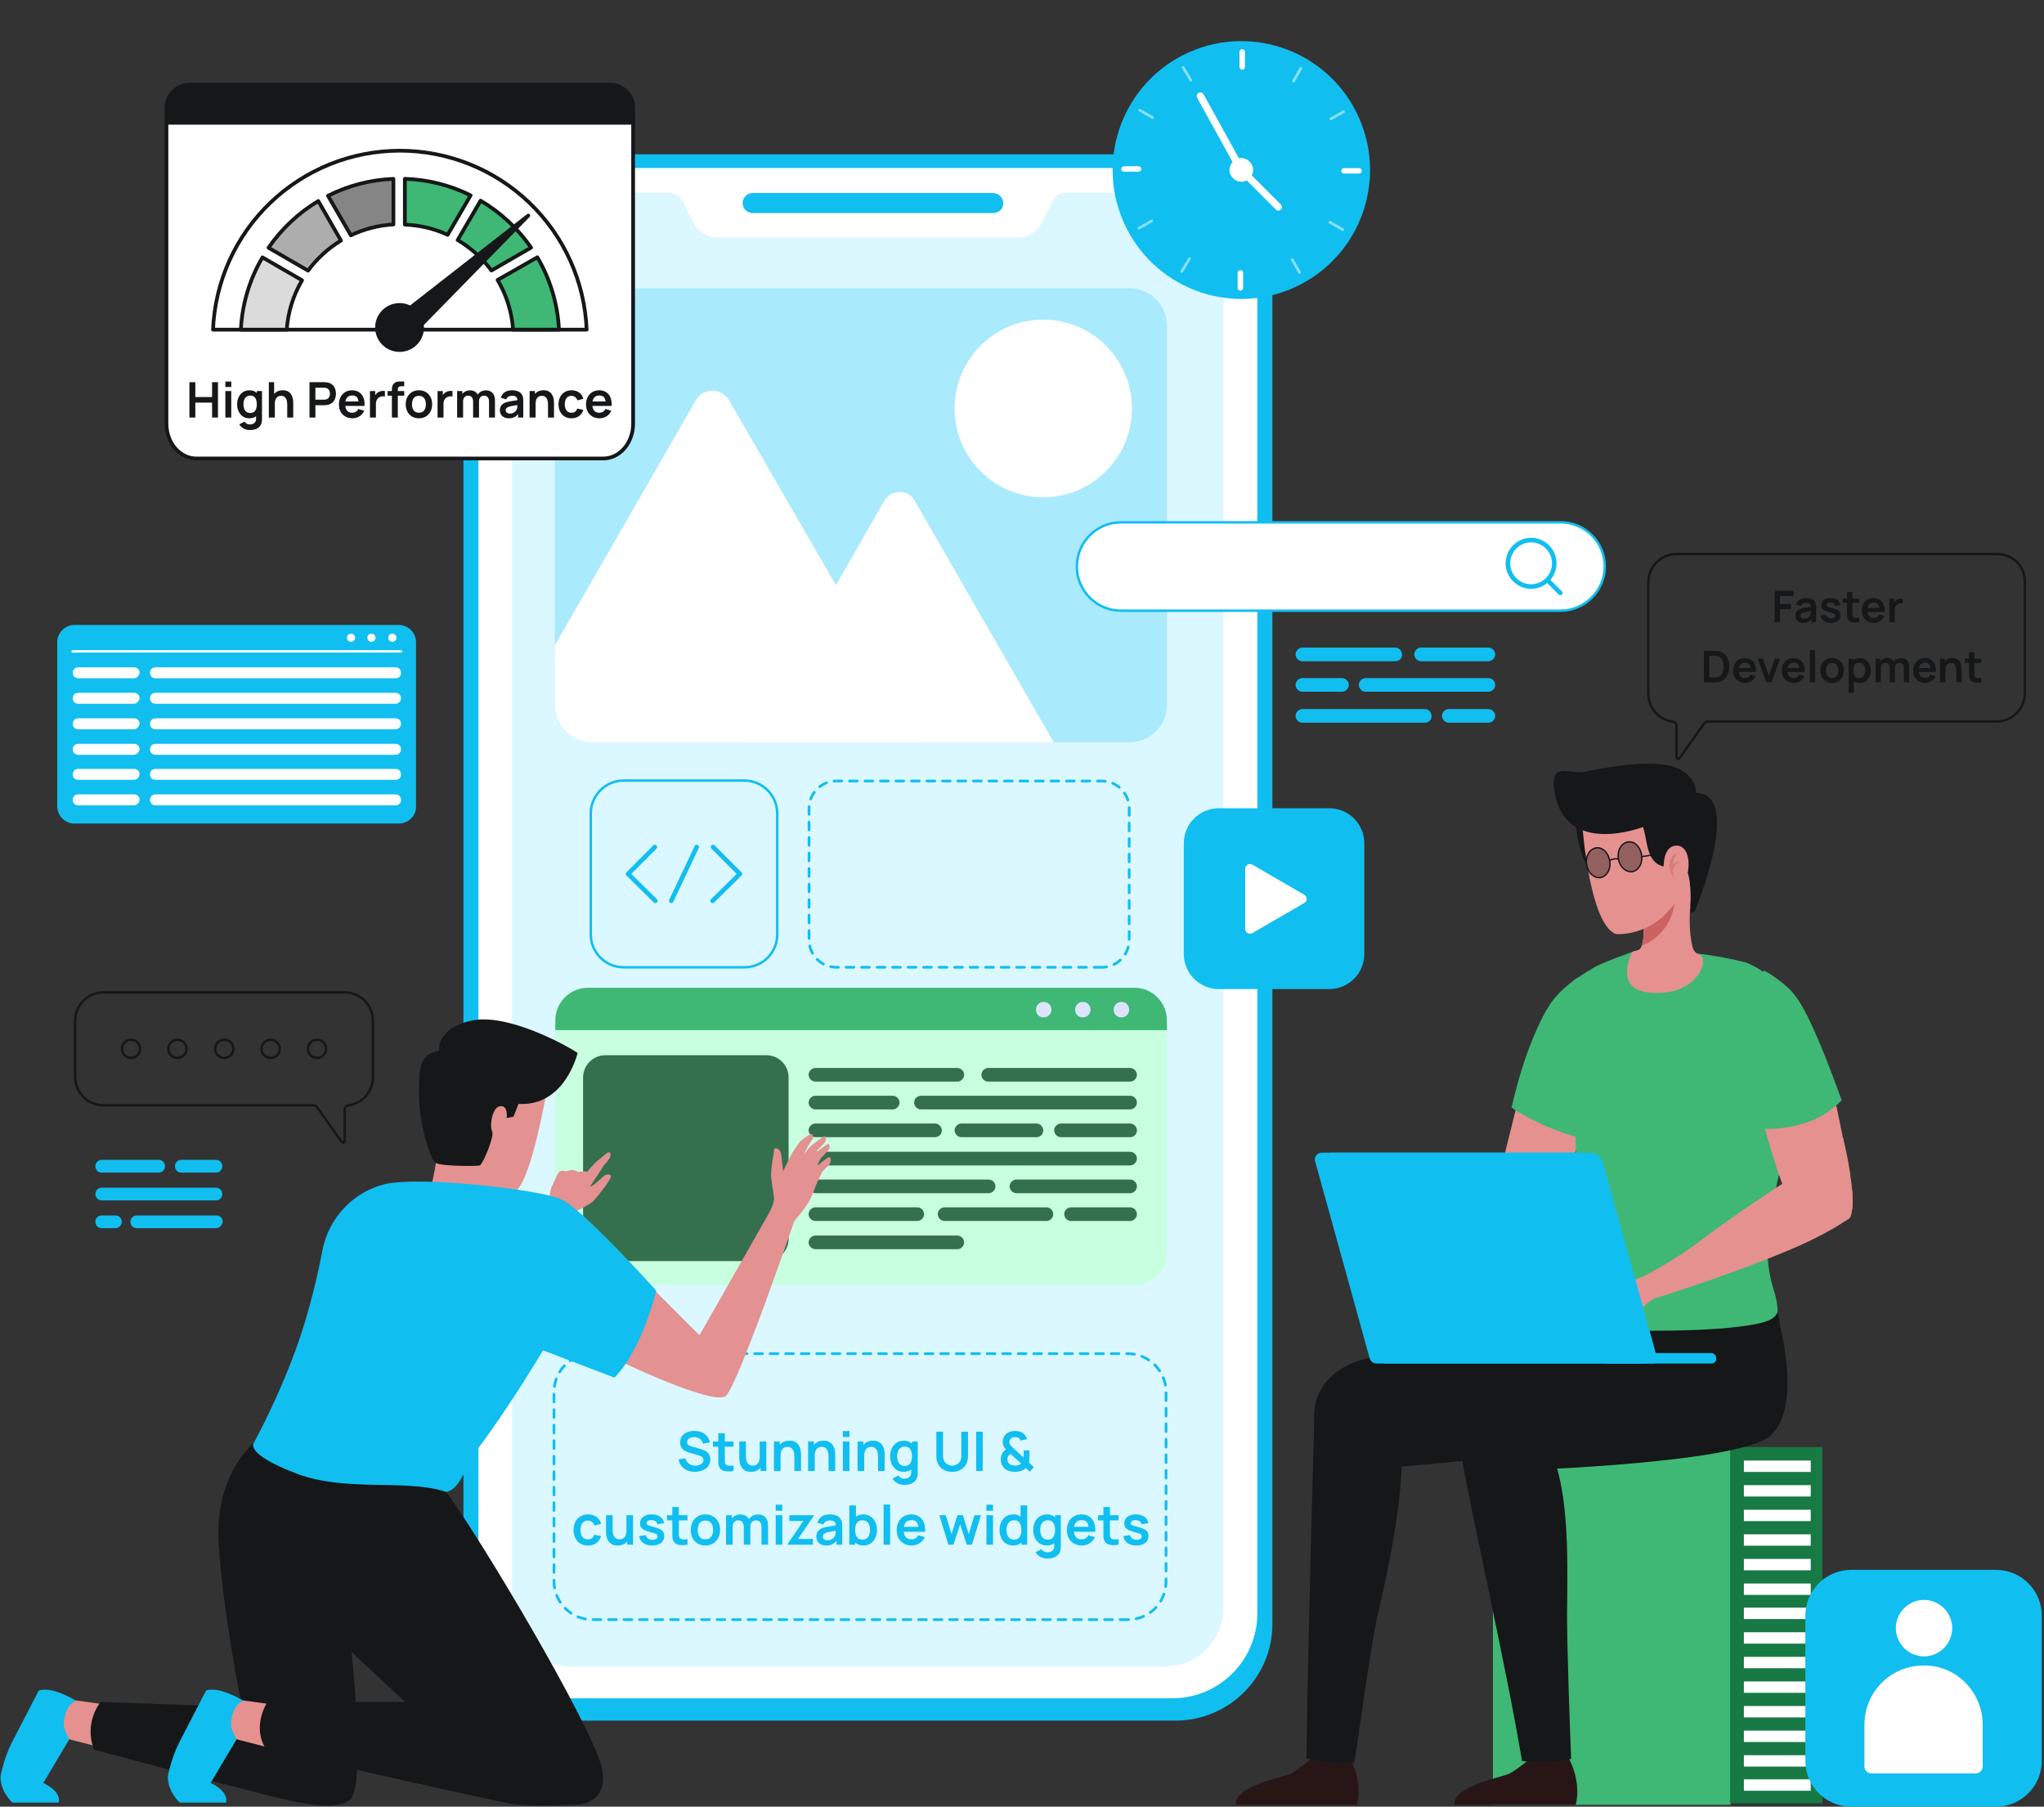 <svg xmlns="http://www.w3.org/2000/svg" width="749" height="662" viewBox="0 0 749 662" fill="none"><rect x="0" y="0" width="749" height="662" fill="#333333" stroke="none"/><path d="M430.759 630.459H205.312C185.65 630.459 169.82 614.438 169.82 594.913V92.092C169.82 72.4 185.817 56.546 205.312 56.546H430.759C450.422 56.546 466.251 72.567 466.251 92.092V594.746C466.418 614.438 450.422 630.459 430.759 630.459Z" fill="#11BEF0"></path><path d="M429.586 622.282H206.472C189.309 622.282 175.312 608.264 175.312 591.075V92.76C175.312 75.57 189.309 61.552 206.472 61.552H429.586C446.749 61.552 460.746 75.57 460.746 92.76V591.075C460.746 608.264 446.916 622.282 429.586 622.282Z" fill="white"></path><path d="M448.262 91.758V589.406C448.262 601.087 438.764 610.6 427.1 610.6H208.818C197.154 610.6 187.656 601.087 187.656 589.406V91.758C187.656 80.076 197.154 70.564 208.818 70.564H245.143C247.142 70.564 248.975 71.732 249.975 73.568L253.807 81.244C255.64 84.749 259.14 87.085 263.139 87.085H372.613C376.612 87.085 380.278 84.916 381.944 81.244L385.777 73.568C386.61 71.732 388.609 70.564 390.609 70.564H426.934C438.931 70.731 448.262 80.076 448.262 91.758Z" fill="#DBF7FF"></path><path d="M363.937 78.074H275.791C273.791 78.074 272.125 76.405 272.125 74.402C272.125 72.4 273.791 70.731 275.791 70.731H363.937C365.936 70.731 367.603 72.4 367.603 74.402C367.769 76.405 366.103 78.074 363.937 78.074Z" fill="#11BEF0"></path><path d="M413.284 593.46H216.997C209.332 593.46 203 587.119 203 579.442V510.018C203 502.342 209.332 496 216.997 496H413.284C420.949 496 427.281 502.342 427.281 510.018V579.442C427.281 587.285 421.116 593.46 413.284 593.46Z" stroke="#11BEF0" stroke-miterlimit="10" stroke-linecap="round" stroke-linejoin="round" stroke-dasharray="2.84 2.84"></path><path d="M254.632 539.3C253.579 539.3 252.629 539.117 251.782 538.75C250.942 538.383 250.249 537.86 249.702 537.18C249.162 536.493 248.819 535.68 248.672 534.74L251.172 534.36C251.386 535.213 251.822 535.873 252.482 536.34C253.149 536.807 253.916 537.04 254.782 537.04C255.296 537.04 255.779 536.96 256.232 536.8C256.686 536.64 257.052 536.407 257.332 536.1C257.619 535.793 257.762 535.417 257.762 534.97C257.762 534.77 257.729 534.587 257.662 534.42C257.596 534.247 257.496 534.093 257.362 533.96C257.236 533.827 257.069 533.707 256.862 533.6C256.662 533.487 256.429 533.39 256.162 533.31L252.442 532.21C252.122 532.117 251.776 531.993 251.402 531.84C251.036 531.68 250.686 531.463 250.352 531.19C250.026 530.91 249.756 530.557 249.542 530.13C249.336 529.697 249.232 529.163 249.232 528.53C249.232 527.603 249.466 526.827 249.932 526.2C250.406 525.567 251.039 525.093 251.832 524.78C252.632 524.467 253.519 524.313 254.492 524.32C255.479 524.327 256.359 524.497 257.132 524.83C257.906 525.157 258.552 525.633 259.072 526.26C259.592 526.887 259.959 527.643 260.172 528.53L257.582 528.98C257.476 528.473 257.269 528.043 256.962 527.69C256.662 527.33 256.292 527.057 255.852 526.87C255.419 526.683 254.956 526.583 254.462 526.57C253.982 526.563 253.536 526.637 253.122 526.79C252.716 526.937 252.386 527.15 252.132 527.43C251.886 527.71 251.762 528.037 251.762 528.41C251.762 528.763 251.869 529.053 252.082 529.28C252.296 529.5 252.559 529.677 252.872 529.81C253.192 529.937 253.516 530.043 253.842 530.13L256.422 530.85C256.776 530.943 257.172 531.07 257.612 531.23C258.052 531.39 258.476 531.613 258.882 531.9C259.289 532.187 259.622 532.563 259.882 533.03C260.149 533.497 260.282 534.09 260.282 534.81C260.282 535.557 260.126 536.213 259.812 536.78C259.506 537.34 259.089 537.807 258.562 538.18C258.036 538.553 257.432 538.833 256.752 539.02C256.079 539.207 255.372 539.3 254.632 539.3ZM268.777 539C268.064 539.133 267.364 539.19 266.677 539.17C265.997 539.157 265.387 539.033 264.847 538.8C264.307 538.56 263.897 538.183 263.617 537.67C263.37 537.203 263.24 536.727 263.227 536.24C263.214 535.753 263.207 535.203 263.207 534.59V525.2H265.607V534.45C265.607 534.883 265.61 535.263 265.617 535.59C265.63 535.917 265.7 536.183 265.827 536.39C266.067 536.79 266.45 537.013 266.977 537.06C267.504 537.107 268.104 537.08 268.777 536.98V539ZM261.247 530.09V528.2H268.777V530.09H261.247ZM275.149 539.31C274.349 539.31 273.689 539.177 273.169 538.91C272.649 538.643 272.236 538.303 271.929 537.89C271.623 537.477 271.396 537.037 271.249 536.57C271.103 536.103 271.006 535.663 270.959 535.25C270.919 534.83 270.899 534.49 270.899 534.23V528.2H273.339V533.4C273.339 533.733 273.363 534.11 273.409 534.53C273.456 534.943 273.563 535.343 273.729 535.73C273.903 536.11 274.156 536.423 274.489 536.67C274.829 536.917 275.286 537.04 275.859 537.04C276.166 537.04 276.469 536.99 276.769 536.89C277.069 536.79 277.339 536.62 277.579 536.38C277.826 536.133 278.023 535.797 278.169 535.37C278.316 534.943 278.389 534.403 278.389 533.75L279.819 534.36C279.819 535.28 279.639 536.113 279.279 536.86C278.926 537.607 278.403 538.203 277.709 538.65C277.016 539.09 276.163 539.31 275.149 539.31ZM278.679 539V535.65H278.389V528.2H280.809V539H278.679ZM291.089 539V533.8C291.089 533.46 291.065 533.083 291.019 532.67C290.972 532.257 290.862 531.86 290.689 531.48C290.522 531.093 290.269 530.777 289.929 530.53C289.595 530.283 289.142 530.16 288.569 530.16C288.262 530.16 287.959 530.21 287.659 530.31C287.359 530.41 287.085 530.583 286.839 530.83C286.599 531.07 286.405 531.403 286.259 531.83C286.112 532.25 286.039 532.79 286.039 533.45L284.609 532.84C284.609 531.92 284.785 531.087 285.139 530.34C285.499 529.593 286.025 529 286.719 528.56C287.412 528.113 288.265 527.89 289.279 527.89C290.079 527.89 290.739 528.023 291.259 528.29C291.779 528.557 292.192 528.897 292.499 529.31C292.805 529.723 293.032 530.163 293.179 530.63C293.325 531.097 293.419 531.54 293.459 531.96C293.505 532.373 293.529 532.71 293.529 532.97V539H291.089ZM283.599 539V528.2H285.749V531.55H286.039V539H283.599ZM303.608 539V533.8C303.608 533.46 303.585 533.083 303.538 532.67C303.492 532.257 303.382 531.86 303.208 531.48C303.042 531.093 302.788 530.777 302.448 530.53C302.115 530.283 301.662 530.16 301.088 530.16C300.782 530.16 300.478 530.21 300.178 530.31C299.878 530.41 299.605 530.583 299.358 530.83C299.118 531.07 298.925 531.403 298.778 531.83C298.632 532.25 298.558 532.79 298.558 533.45L297.128 532.84C297.128 531.92 297.305 531.087 297.658 530.34C298.018 529.593 298.545 529 299.238 528.56C299.932 528.113 300.785 527.89 301.798 527.89C302.598 527.89 303.258 528.023 303.778 528.29C304.298 528.557 304.712 528.897 305.018 529.31C305.325 529.723 305.552 530.163 305.698 530.63C305.845 531.097 305.938 531.54 305.978 531.96C306.025 532.373 306.048 532.71 306.048 532.97V539H303.608ZM296.118 539V528.2H298.268V531.55H298.558V539H296.118ZM308.858 526.56V524.35H311.268V526.56H308.858ZM308.858 539V528.2H311.268V539H308.858ZM321.733 539V533.8C321.733 533.46 321.71 533.083 321.663 532.67C321.617 532.257 321.507 531.86 321.333 531.48C321.167 531.093 320.913 530.777 320.573 530.53C320.24 530.283 319.787 530.16 319.213 530.16C318.907 530.16 318.603 530.21 318.303 530.31C318.003 530.41 317.73 530.583 317.483 530.83C317.243 531.07 317.05 531.403 316.903 531.83C316.757 532.25 316.683 532.79 316.683 533.45L315.253 532.84C315.253 531.92 315.43 531.087 315.783 530.34C316.143 529.593 316.67 529 317.363 528.56C318.057 528.113 318.91 527.89 319.923 527.89C320.723 527.89 321.383 528.023 321.903 528.29C322.423 528.557 322.837 528.897 323.143 529.31C323.45 529.723 323.677 530.163 323.823 530.63C323.97 531.097 324.063 531.54 324.103 531.96C324.15 532.373 324.173 532.71 324.173 532.97V539H321.733ZM314.243 539V528.2H316.393V531.55H316.683V539H314.243ZM331.323 544.1C330.723 544.1 330.146 544.007 329.593 543.82C329.046 543.633 328.553 543.363 328.113 543.01C327.673 542.663 327.313 542.243 327.033 541.75L329.253 540.65C329.459 541.043 329.749 541.333 330.123 541.52C330.503 541.713 330.906 541.81 331.333 541.81C331.833 541.81 332.279 541.72 332.673 541.54C333.066 541.367 333.369 541.107 333.583 540.76C333.803 540.42 333.906 539.993 333.893 539.48V536.41H334.193V528.2H336.303V539.52C336.303 539.793 336.289 540.053 336.263 540.3C336.243 540.553 336.206 540.8 336.153 541.04C335.993 541.74 335.686 542.313 335.233 542.76C334.779 543.213 334.216 543.55 333.543 543.77C332.876 543.99 332.136 544.1 331.323 544.1ZM331.113 539.3C330.119 539.3 329.253 539.05 328.513 538.55C327.773 538.05 327.199 537.37 326.793 536.51C326.386 535.65 326.183 534.68 326.183 533.6C326.183 532.507 326.386 531.533 326.793 530.68C327.206 529.82 327.789 529.143 328.543 528.65C329.296 528.15 330.183 527.9 331.203 527.9C332.229 527.9 333.089 528.15 333.783 528.65C334.483 529.143 335.013 529.82 335.373 530.68C335.733 531.54 335.913 532.513 335.913 533.6C335.913 534.673 335.733 535.643 335.373 536.51C335.013 537.37 334.476 538.05 333.763 538.55C333.049 539.05 332.166 539.3 331.113 539.3ZM331.483 537.14C332.129 537.14 332.649 536.993 333.043 536.7C333.443 536.4 333.733 535.983 333.913 535.45C334.099 534.917 334.193 534.3 334.193 533.6C334.193 532.893 334.099 532.277 333.913 531.75C333.733 531.217 333.449 530.803 333.063 530.51C332.676 530.21 332.176 530.06 331.563 530.06C330.916 530.06 330.383 530.22 329.963 530.54C329.543 530.853 329.233 531.28 329.033 531.82C328.833 532.353 328.733 532.947 328.733 533.6C328.733 534.26 328.829 534.86 329.023 535.4C329.223 535.933 329.526 536.357 329.933 536.67C330.339 536.983 330.856 537.14 331.483 537.14ZM348.911 539.3C347.764 539.3 346.754 539.067 345.881 538.6C345.014 538.133 344.334 537.477 343.841 536.63C343.354 535.783 343.111 534.79 343.111 533.65V524.62L345.551 524.6V533.59C345.551 534.13 345.641 534.613 345.821 535.04C346.008 535.467 346.258 535.83 346.571 536.13C346.884 536.423 347.244 536.647 347.651 536.8C348.058 536.953 348.478 537.03 348.911 537.03C349.358 537.03 349.781 536.953 350.181 536.8C350.588 536.64 350.948 536.413 351.261 536.12C351.574 535.82 351.821 535.457 352.001 535.03C352.181 534.603 352.271 534.123 352.271 533.59V524.6H354.711V533.65C354.711 534.79 354.464 535.783 353.971 536.63C353.484 537.477 352.804 538.133 351.931 538.6C351.064 539.067 350.058 539.3 348.911 539.3ZM357.705 539V524.6H360.115V539H357.705ZM371.885 539.3C371.085 539.3 370.328 539.183 369.615 538.95C368.908 538.71 368.318 538.333 367.845 537.82C367.465 537.4 367.185 536.943 367.005 536.45C366.832 535.95 366.735 535.417 366.715 534.85C366.715 534.297 366.795 533.76 366.955 533.24C367.122 532.72 367.375 532.26 367.715 531.86C367.848 531.7 367.992 531.56 368.145 531.44C368.305 531.313 368.465 531.2 368.625 531.1C368.232 530.66 367.932 530.233 367.725 529.82C367.525 529.407 367.425 528.92 367.425 528.36C367.425 527.52 367.652 526.767 368.105 526.1C368.558 525.433 369.175 524.953 369.955 524.66C370.295 524.533 370.638 524.447 370.985 524.4C371.338 524.353 371.682 524.33 372.015 524.33C372.642 524.33 373.245 524.427 373.825 524.62C374.405 524.807 374.898 525.113 375.305 525.54C375.565 525.787 375.782 526.067 375.955 526.38C376.128 526.687 376.258 527.003 376.345 527.33L373.965 527.84C373.872 527.54 373.708 527.283 373.475 527.07C373.275 526.877 373.038 526.75 372.765 526.69C372.492 526.623 372.222 526.59 371.955 526.59C371.528 526.59 371.152 526.667 370.825 526.82C370.498 526.973 370.255 527.18 370.095 527.44C369.942 527.7 369.865 528.017 369.865 528.39C369.865 528.723 369.925 528.99 370.045 529.19C370.172 529.39 370.325 529.593 370.505 529.8C370.625 529.933 370.772 530.08 370.945 530.24C371.118 530.4 371.298 530.567 371.485 530.74L375.105 534.09C375.112 533.957 375.115 533.813 375.115 533.66C375.115 533.5 375.115 533.35 375.115 533.21V531.45H377.235V534.06C377.235 534.42 377.225 534.77 377.205 535.11C377.185 535.443 377.145 535.72 377.085 535.94L378.875 537.58L377.325 539.23L375.935 537.91C375.595 538.23 375.222 538.49 374.815 538.69C374.408 538.89 373.998 539.033 373.585 539.12C373.285 539.193 372.998 539.24 372.725 539.26C372.452 539.287 372.172 539.3 371.885 539.3ZM371.985 537.01C372.192 537.01 372.385 537 372.565 536.98C372.752 536.96 372.932 536.92 373.105 536.86C373.352 536.787 373.562 536.7 373.735 536.6C373.915 536.5 374.072 536.397 374.205 536.29L370.395 532.79C370.215 532.857 370.052 532.943 369.905 533.05C369.765 533.15 369.645 533.263 369.545 533.39C369.418 533.557 369.318 533.753 369.245 533.98C369.178 534.2 369.145 534.443 369.145 534.71C369.152 535.017 369.202 535.29 369.295 535.53C369.388 535.763 369.512 535.973 369.665 536.16C369.905 536.467 370.248 536.687 370.695 536.82C371.142 536.947 371.572 537.01 371.985 537.01ZM215.447 566.3C214.334 566.3 213.384 566.053 212.597 565.56C211.811 565.06 211.207 564.38 210.787 563.52C210.374 562.66 210.164 561.687 210.157 560.6C210.164 559.493 210.381 558.513 210.807 557.66C211.241 556.8 211.854 556.127 212.647 555.64C213.441 555.147 214.384 554.9 215.477 554.9C216.704 554.9 217.741 555.21 218.587 555.83C219.441 556.443 219.997 557.283 220.257 558.35L217.857 559C217.671 558.42 217.361 557.97 216.927 557.65C216.494 557.323 216.001 557.16 215.447 557.16C214.821 557.16 214.304 557.31 213.897 557.61C213.491 557.903 213.191 558.31 212.997 558.83C212.804 559.35 212.707 559.94 212.707 560.6C212.707 561.627 212.937 562.457 213.397 563.09C213.857 563.723 214.541 564.04 215.447 564.04C216.087 564.04 216.591 563.893 216.957 563.6C217.331 563.307 217.611 562.883 217.797 562.33L220.257 562.88C219.924 563.98 219.341 564.827 218.507 565.42C217.674 566.007 216.654 566.3 215.447 566.3ZM226.311 566.31C225.511 566.31 224.851 566.177 224.331 565.91C223.811 565.643 223.398 565.303 223.091 564.89C222.785 564.477 222.558 564.037 222.411 563.57C222.265 563.103 222.168 562.663 222.121 562.25C222.081 561.83 222.061 561.49 222.061 561.23V555.2H224.501V560.4C224.501 560.733 224.525 561.11 224.571 561.53C224.618 561.943 224.725 562.343 224.891 562.73C225.065 563.11 225.318 563.423 225.651 563.67C225.991 563.917 226.448 564.04 227.021 564.04C227.328 564.04 227.631 563.99 227.931 563.89C228.231 563.79 228.501 563.62 228.741 563.38C228.988 563.133 229.185 562.797 229.331 562.37C229.478 561.943 229.551 561.403 229.551 560.75L230.981 561.36C230.981 562.28 230.801 563.113 230.441 563.86C230.088 564.607 229.565 565.203 228.871 565.65C228.178 566.09 227.325 566.31 226.311 566.31ZM229.841 566V562.65H229.551V555.2H231.971V566H229.841ZM238.951 566.3C237.618 566.3 236.534 566 235.701 565.4C234.868 564.8 234.361 563.957 234.181 562.87L236.641 562.49C236.768 563.023 237.048 563.443 237.481 563.75C237.914 564.057 238.461 564.21 239.121 564.21C239.701 564.21 240.148 564.097 240.461 563.87C240.781 563.637 240.941 563.32 240.941 562.92C240.941 562.673 240.881 562.477 240.761 562.33C240.648 562.177 240.394 562.03 240.001 561.89C239.608 561.75 239.004 561.573 238.191 561.36C237.284 561.12 236.564 560.863 236.031 560.59C235.498 560.31 235.114 559.98 234.881 559.6C234.648 559.22 234.531 558.76 234.531 558.22C234.531 557.547 234.708 556.96 235.061 556.46C235.414 555.96 235.908 555.577 236.541 555.31C237.174 555.037 237.921 554.9 238.781 554.9C239.621 554.9 240.364 555.03 241.011 555.29C241.664 555.55 242.191 555.92 242.591 556.4C242.991 556.88 243.238 557.443 243.331 558.09L240.871 558.53C240.811 558.07 240.601 557.707 240.241 557.44C239.888 557.173 239.414 557.023 238.821 556.99C238.254 556.957 237.798 557.043 237.451 557.25C237.104 557.45 236.931 557.733 236.931 558.1C236.931 558.307 237.001 558.483 237.141 558.63C237.281 558.777 237.561 558.923 237.981 559.07C238.408 559.217 239.041 559.397 239.881 559.61C240.741 559.83 241.428 560.083 241.941 560.37C242.461 560.65 242.834 560.987 243.061 561.38C243.294 561.773 243.411 562.25 243.411 562.81C243.411 563.897 243.014 564.75 242.221 565.37C241.434 565.99 240.344 566.3 238.951 566.3ZM251.931 566C251.218 566.133 250.518 566.19 249.831 566.17C249.151 566.157 248.541 566.033 248.001 565.8C247.461 565.56 247.051 565.183 246.771 564.67C246.525 564.203 246.395 563.727 246.381 563.24C246.368 562.753 246.361 562.203 246.361 561.59V552.2H248.761V561.45C248.761 561.883 248.765 562.263 248.771 562.59C248.785 562.917 248.855 563.183 248.981 563.39C249.221 563.79 249.605 564.013 250.131 564.06C250.658 564.107 251.258 564.08 251.931 563.98V566ZM244.401 557.09V555.2H251.931V557.09H244.401ZM258.477 566.3C257.397 566.3 256.453 566.057 255.647 565.57C254.84 565.083 254.213 564.413 253.767 563.56C253.327 562.7 253.107 561.713 253.107 560.6C253.107 559.467 253.333 558.473 253.787 557.62C254.24 556.767 254.87 556.1 255.677 555.62C256.483 555.14 257.417 554.9 258.477 554.9C259.563 554.9 260.51 555.143 261.317 555.63C262.123 556.117 262.75 556.79 263.197 557.65C263.643 558.503 263.867 559.487 263.867 560.6C263.867 561.72 263.64 562.71 263.187 563.57C262.74 564.423 262.113 565.093 261.307 565.58C260.5 566.06 259.557 566.3 258.477 566.3ZM258.477 564.04C259.437 564.04 260.15 563.72 260.617 563.08C261.083 562.44 261.317 561.613 261.317 560.6C261.317 559.553 261.08 558.72 260.607 558.1C260.133 557.473 259.423 557.16 258.477 557.16C257.83 557.16 257.297 557.307 256.877 557.6C256.463 557.887 256.157 558.29 255.957 558.81C255.757 559.323 255.657 559.92 255.657 560.6C255.657 561.647 255.893 562.483 256.367 563.11C256.847 563.73 257.55 564.04 258.477 564.04ZM279.04 566V559.44C279.04 558.7 278.857 558.123 278.49 557.71C278.123 557.29 277.627 557.08 277 557.08C276.613 557.08 276.267 557.17 275.96 557.35C275.653 557.523 275.41 557.783 275.23 558.13C275.05 558.47 274.96 558.877 274.96 559.35L273.89 558.72C273.883 557.973 274.05 557.317 274.39 556.75C274.737 556.177 275.203 555.73 275.79 555.41C276.377 555.09 277.03 554.93 277.75 554.93C278.943 554.93 279.857 555.29 280.49 556.01C281.13 556.723 281.45 557.663 281.45 558.83V566H279.04ZM266.05 566V555.2H268.18V558.55H268.48V566H266.05ZM272.56 566V559.47C272.56 558.717 272.377 558.13 272.01 557.71C271.643 557.29 271.143 557.08 270.51 557.08C269.897 557.08 269.403 557.29 269.03 557.71C268.663 558.13 268.48 558.677 268.48 559.35L267.4 558.63C267.4 557.93 267.573 557.3 267.92 556.74C268.267 556.18 268.733 555.74 269.32 555.42C269.913 555.093 270.577 554.93 271.31 554.93C272.117 554.93 272.79 555.103 273.33 555.45C273.877 555.79 274.283 556.257 274.55 556.85C274.823 557.437 274.96 558.1 274.96 558.84V566H272.56ZM284.258 553.56V551.35H286.668V553.56H284.258ZM284.258 566V555.2H286.668V566H284.258ZM288.664 566V565.67L294.384 557.31H289.244V555.2H298.134V555.54L292.434 563.89H297.894V566H288.664ZM302.742 566.3C301.962 566.3 301.302 566.153 300.762 565.86C300.222 565.56 299.812 565.163 299.532 564.67C299.259 564.177 299.122 563.633 299.122 563.04C299.122 562.52 299.209 562.053 299.382 561.64C299.556 561.22 299.822 560.86 300.182 560.56C300.542 560.253 301.009 560.003 301.582 559.81C302.016 559.67 302.522 559.543 303.102 559.43C303.689 559.317 304.322 559.213 305.002 559.12C305.689 559.02 306.406 558.913 307.152 558.8L306.292 559.29C306.299 558.543 306.132 557.993 305.792 557.64C305.452 557.287 304.879 557.11 304.072 557.11C303.586 557.11 303.116 557.223 302.662 557.45C302.209 557.677 301.892 558.067 301.712 558.62L299.512 557.93C299.779 557.017 300.286 556.283 301.032 555.73C301.786 555.177 302.799 554.9 304.072 554.9C305.032 554.9 305.876 555.057 306.602 555.37C307.336 555.683 307.879 556.197 308.232 556.91C308.426 557.29 308.542 557.68 308.582 558.08C308.622 558.473 308.642 558.903 308.642 559.37V566H306.532V563.66L306.882 564.04C306.396 564.82 305.826 565.393 305.172 565.76C304.526 566.12 303.716 566.3 302.742 566.3ZM303.222 564.38C303.769 564.38 304.236 564.283 304.622 564.09C305.009 563.897 305.316 563.66 305.542 563.38C305.776 563.1 305.932 562.837 306.012 562.59C306.139 562.283 306.209 561.933 306.222 561.54C306.242 561.14 306.252 560.817 306.252 560.57L306.992 560.79C306.266 560.903 305.642 561.003 305.122 561.09C304.602 561.177 304.156 561.26 303.782 561.34C303.409 561.413 303.079 561.497 302.792 561.59C302.512 561.69 302.276 561.807 302.082 561.94C301.889 562.073 301.739 562.227 301.632 562.4C301.532 562.573 301.482 562.777 301.482 563.01C301.482 563.277 301.549 563.513 301.682 563.72C301.816 563.92 302.009 564.08 302.262 564.2C302.522 564.32 302.842 564.38 303.222 564.38ZM316.436 566.3C315.382 566.3 314.499 566.05 313.786 565.55C313.072 565.05 312.536 564.37 312.176 563.51C311.816 562.643 311.636 561.673 311.636 560.6C311.636 559.513 311.816 558.54 312.176 557.68C312.536 556.82 313.062 556.143 313.756 555.65C314.456 555.15 315.319 554.9 316.346 554.9C317.366 554.9 318.249 555.15 318.996 555.65C319.749 556.143 320.332 556.82 320.746 557.68C321.159 558.533 321.366 559.507 321.366 560.6C321.366 561.68 321.162 562.65 320.756 563.51C320.349 564.37 319.776 565.05 319.036 565.55C318.296 566.05 317.429 566.3 316.436 566.3ZM311.226 566V551.6H313.656V558.42H313.356V566H311.226ZM316.066 564.14C316.692 564.14 317.209 563.983 317.616 563.67C318.022 563.357 318.322 562.933 318.516 562.4C318.716 561.86 318.816 561.26 318.816 560.6C318.816 559.947 318.716 559.353 318.516 558.82C318.316 558.28 318.006 557.853 317.586 557.54C317.166 557.22 316.632 557.06 315.986 557.06C315.372 557.06 314.872 557.21 314.486 557.51C314.099 557.803 313.812 558.217 313.626 558.75C313.446 559.277 313.356 559.893 313.356 560.6C313.356 561.3 313.446 561.917 313.626 562.45C313.812 562.983 314.102 563.4 314.496 563.7C314.896 563.993 315.419 564.14 316.066 564.14ZM323.77 566V551.3H326.18V566H323.77ZM334.085 566.3C332.992 566.3 332.032 566.063 331.205 565.59C330.379 565.117 329.732 564.46 329.265 563.62C328.805 562.78 328.575 561.813 328.575 560.72C328.575 559.54 328.802 558.517 329.255 557.65C329.709 556.777 330.339 556.1 331.145 555.62C331.952 555.14 332.885 554.9 333.945 554.9C335.065 554.9 336.015 555.163 336.795 555.69C337.582 556.21 338.165 556.947 338.545 557.9C338.925 558.853 339.069 559.977 338.975 561.27H336.585V560.39C336.579 559.217 336.372 558.36 335.965 557.82C335.559 557.28 334.919 557.01 334.045 557.01C333.059 557.01 332.325 557.317 331.845 557.93C331.365 558.537 331.125 559.427 331.125 560.6C331.125 561.693 331.365 562.54 331.845 563.14C332.325 563.74 333.025 564.04 333.945 564.04C334.539 564.04 335.049 563.91 335.475 563.65C335.909 563.383 336.242 563 336.475 562.5L338.855 563.22C338.442 564.193 337.802 564.95 336.935 565.49C336.075 566.03 335.125 566.3 334.085 566.3ZM330.365 561.27V559.45H337.795V561.27H330.365ZM347.511 566L344.211 555.18L346.571 555.2L348.681 562.13L350.821 555.2H352.851L354.981 562.13L357.101 555.2H359.461L356.161 566H354.281L351.831 558.57L349.391 566H347.511ZM361.465 553.56V551.35H363.875V553.56H361.465ZM361.465 566V555.2H363.875V566H361.465ZM371.201 566.3C370.207 566.3 369.341 566.05 368.601 565.55C367.861 565.05 367.287 564.37 366.881 563.51C366.474 562.65 366.271 561.68 366.271 560.6C366.271 559.507 366.474 558.533 366.881 557.68C367.294 556.82 367.877 556.143 368.631 555.65C369.384 555.15 370.271 554.9 371.291 554.9C372.317 554.9 373.177 555.15 373.871 555.65C374.571 556.143 375.101 556.82 375.461 557.68C375.821 558.54 376.001 559.513 376.001 560.6C376.001 561.673 375.821 562.643 375.461 563.51C375.101 564.37 374.564 565.05 373.851 565.55C373.137 566.05 372.254 566.3 371.201 566.3ZM371.571 564.14C372.217 564.14 372.737 563.993 373.131 563.7C373.531 563.4 373.821 562.983 374.001 562.45C374.187 561.917 374.281 561.3 374.281 560.6C374.281 559.893 374.187 559.277 374.001 558.75C373.821 558.217 373.537 557.803 373.151 557.51C372.764 557.21 372.264 557.06 371.651 557.06C371.004 557.06 370.471 557.22 370.051 557.54C369.631 557.853 369.321 558.28 369.121 558.82C368.921 559.353 368.821 559.947 368.821 560.6C368.821 561.26 368.917 561.86 369.111 562.4C369.311 562.933 369.614 563.357 370.021 563.67C370.427 563.983 370.944 564.14 371.571 564.14ZM374.281 566V558.42H373.981V551.6H376.411V566H374.281ZM383.754 571.1C383.154 571.1 382.578 571.007 382.024 570.82C381.478 570.633 380.984 570.363 380.544 570.01C380.104 569.663 379.744 569.243 379.464 568.75L381.684 567.65C381.891 568.043 382.181 568.333 382.554 568.52C382.934 568.713 383.338 568.81 383.764 568.81C384.264 568.81 384.711 568.72 385.104 568.54C385.498 568.367 385.801 568.107 386.014 567.76C386.234 567.42 386.338 566.993 386.324 566.48V563.41H386.624V555.2H388.734V566.52C388.734 566.793 388.721 567.053 388.694 567.3C388.674 567.553 388.638 567.8 388.584 568.04C388.424 568.74 388.118 569.313 387.664 569.76C387.211 570.213 386.648 570.55 385.974 570.77C385.308 570.99 384.568 571.1 383.754 571.1ZM383.544 566.3C382.551 566.3 381.684 566.05 380.944 565.55C380.204 565.05 379.631 564.37 379.224 563.51C378.818 562.65 378.614 561.68 378.614 560.6C378.614 559.507 378.818 558.533 379.224 557.68C379.638 556.82 380.221 556.143 380.974 555.65C381.728 555.15 382.614 554.9 383.634 554.9C384.661 554.9 385.521 555.15 386.214 555.65C386.914 556.143 387.444 556.82 387.804 557.68C388.164 558.54 388.344 559.513 388.344 560.6C388.344 561.673 388.164 562.643 387.804 563.51C387.444 564.37 386.908 565.05 386.194 565.55C385.481 566.05 384.598 566.3 383.544 566.3ZM383.914 564.14C384.561 564.14 385.081 563.993 385.474 563.7C385.874 563.4 386.164 562.983 386.344 562.45C386.531 561.917 386.624 561.3 386.624 560.6C386.624 559.893 386.531 559.277 386.344 558.75C386.164 558.217 385.881 557.803 385.494 557.51C385.108 557.21 384.608 557.06 383.994 557.06C383.348 557.06 382.814 557.22 382.394 557.54C381.974 557.853 381.664 558.28 381.464 558.82C381.264 559.353 381.164 559.947 381.164 560.6C381.164 561.26 381.261 561.86 381.454 562.4C381.654 562.933 381.958 563.357 382.364 563.67C382.771 563.983 383.288 564.14 383.914 564.14ZM396.449 566.3C395.355 566.3 394.395 566.063 393.569 565.59C392.742 565.117 392.095 564.46 391.629 563.62C391.169 562.78 390.939 561.813 390.939 560.72C390.939 559.54 391.165 558.517 391.619 557.65C392.072 556.777 392.702 556.1 393.509 555.62C394.315 555.14 395.249 554.9 396.309 554.9C397.429 554.9 398.379 555.163 399.159 555.69C399.945 556.21 400.529 556.947 400.909 557.9C401.289 558.853 401.432 559.977 401.339 561.27H398.949V560.39C398.942 559.217 398.735 558.36 398.329 557.82C397.922 557.28 397.282 557.01 396.409 557.01C395.422 557.01 394.689 557.317 394.209 557.93C393.729 558.537 393.489 559.427 393.489 560.6C393.489 561.693 393.729 562.54 394.209 563.14C394.689 563.74 395.389 564.04 396.309 564.04C396.902 564.04 397.412 563.91 397.839 563.65C398.272 563.383 398.605 563 398.839 562.5L401.219 563.22C400.805 564.193 400.165 564.95 399.299 565.49C398.439 566.03 397.489 566.3 396.449 566.3ZM392.729 561.27V559.45H400.159V561.27H392.729ZM409.9 566C409.187 566.133 408.487 566.19 407.8 566.17C407.12 566.157 406.51 566.033 405.97 565.8C405.43 565.56 405.02 565.183 404.74 564.67C404.493 564.203 404.363 563.727 404.35 563.24C404.337 562.753 404.33 562.203 404.33 561.59V552.2H406.73V561.45C406.73 561.883 406.733 562.263 406.74 562.59C406.753 562.917 406.823 563.183 406.95 563.39C407.19 563.79 407.573 564.013 408.1 564.06C408.627 564.107 409.227 564.08 409.9 563.98V566ZM402.37 557.09V555.2H409.9V557.09H402.37ZM416.392 566.3C415.059 566.3 413.976 566 413.142 565.4C412.309 564.8 411.802 563.957 411.622 562.87L414.082 562.49C414.209 563.023 414.489 563.443 414.922 563.75C415.356 564.057 415.902 564.21 416.562 564.21C417.142 564.21 417.589 564.097 417.902 563.87C418.222 563.637 418.382 563.32 418.382 562.92C418.382 562.673 418.322 562.477 418.202 562.33C418.089 562.177 417.836 562.03 417.442 561.89C417.049 561.75 416.446 561.573 415.632 561.36C414.726 561.12 414.006 560.863 413.472 560.59C412.939 560.31 412.556 559.98 412.322 559.6C412.089 559.22 411.972 558.76 411.972 558.22C411.972 557.547 412.149 556.96 412.502 556.46C412.856 555.96 413.349 555.577 413.982 555.31C414.616 555.037 415.362 554.9 416.222 554.9C417.062 554.9 417.806 555.03 418.452 555.29C419.106 555.55 419.632 555.92 420.032 556.4C420.432 556.88 420.679 557.443 420.772 558.09L418.312 558.53C418.252 558.07 418.042 557.707 417.682 557.44C417.329 557.173 416.856 557.023 416.262 556.99C415.696 556.957 415.239 557.043 414.892 557.25C414.546 557.45 414.372 557.733 414.372 558.1C414.372 558.307 414.442 558.483 414.582 558.63C414.722 558.777 415.002 558.923 415.422 559.07C415.849 559.217 416.482 559.397 417.322 559.61C418.182 559.83 418.869 560.083 419.382 560.37C419.902 560.65 420.276 560.987 420.502 561.38C420.736 561.773 420.852 562.25 420.852 562.81C420.852 563.897 420.456 564.75 419.662 565.37C418.876 565.99 417.786 566.3 416.392 566.3Z" fill="#11BEF0"></path><path d="M403.777 354.433H306.466C300.968 354.433 296.469 349.927 296.469 344.42V296.191C296.469 290.684 300.968 286.178 306.466 286.178H403.777C409.276 286.178 413.775 290.684 413.775 296.191V344.42C413.775 349.927 409.276 354.433 403.777 354.433Z" stroke="#11BEF0" stroke-miterlimit="10" stroke-linecap="round" stroke-linejoin="round" stroke-dasharray="2.84 2.84"></path><path d="M427.609 373.959V458.902C427.609 465.578 422.277 470.918 415.612 470.918H215.325C208.66 470.918 203.328 465.578 203.328 458.902V373.959C203.328 367.283 208.66 361.943 215.325 361.943H415.612C422.277 361.943 427.609 367.283 427.609 373.959Z" fill="#C9FFE1"></path><path d="M280.815 462.073H221.829C217.33 462.073 213.664 458.402 213.664 453.896V394.819C213.664 390.313 217.33 386.642 221.829 386.642H280.815C285.314 386.642 288.98 390.313 288.98 394.819V453.896C288.98 458.402 285.314 462.073 280.815 462.073Z" fill="#34704E"></path><path d="M350.792 396.321H298.804C297.471 396.321 296.305 395.153 296.305 393.818C296.305 392.483 297.471 391.315 298.804 391.315H350.792C352.125 391.315 353.291 392.483 353.291 393.818C353.291 395.153 352.125 396.321 350.792 396.321Z" fill="#34704E"></path><path d="M327.131 406.501H298.804C297.471 406.501 296.305 405.333 296.305 403.998C296.305 402.663 297.471 401.495 298.804 401.495H327.131C328.464 401.495 329.63 402.663 329.63 403.998C329.63 405.333 328.464 406.501 327.131 406.501Z" fill="#34704E"></path><path d="M414.109 406.501H337.46C336.127 406.501 334.961 405.333 334.961 403.998C334.961 402.663 336.127 401.495 337.46 401.495H414.109C415.442 401.495 416.609 402.663 416.609 403.998C416.609 405.333 415.442 406.501 414.109 406.501Z" fill="#34704E"></path><path d="M342.627 416.681H298.804C297.471 416.681 296.305 415.513 296.305 414.178C296.305 412.843 297.471 411.674 298.804 411.674H342.627C343.96 411.674 345.127 412.843 345.127 414.178C345.127 415.68 343.96 416.681 342.627 416.681Z" fill="#34704E"></path><path d="M379.79 416.681H352.296C350.963 416.681 349.797 415.513 349.797 414.178C349.797 412.843 350.963 411.674 352.296 411.674H379.79C381.123 411.674 382.289 412.843 382.289 414.178C382.289 415.68 381.123 416.681 379.79 416.681Z" fill="#34704E"></path><path d="M414.116 416.681H388.788C387.455 416.681 386.289 415.513 386.289 414.178C386.289 412.843 387.455 411.674 388.788 411.674H414.116C415.449 411.674 416.615 412.843 416.615 414.178C416.615 415.68 415.449 416.681 414.116 416.681Z" fill="#34704E"></path><path d="M414.116 427.028H298.976C297.643 427.028 296.477 425.86 296.477 424.525C296.477 423.19 297.643 422.021 298.976 422.021H414.116C415.449 422.021 416.615 423.19 416.615 424.525C416.615 425.86 415.449 427.028 414.116 427.028Z" fill="#34704E"></path><path d="M362.289 437.208H298.804C297.471 437.208 296.305 436.04 296.305 434.705C296.305 433.37 297.471 432.201 298.804 432.201H362.289C363.622 432.201 364.789 433.37 364.789 434.705C364.789 436.04 363.622 437.208 362.289 437.208Z" fill="#34704E"></path><path d="M414.117 437.208H372.46C371.127 437.208 369.961 436.04 369.961 434.705C369.961 433.37 371.127 432.201 372.46 432.201H414.117C415.45 432.201 416.617 433.37 416.617 434.705C416.617 436.04 415.45 437.208 414.117 437.208Z" fill="#34704E"></path><path d="M336.129 447.388H298.804C297.471 447.388 296.305 446.219 296.305 444.884C296.305 443.549 297.471 442.381 298.804 442.381H336.129C337.462 442.381 338.628 443.549 338.628 444.884C338.628 446.219 337.462 447.388 336.129 447.388Z" fill="#34704E"></path><path d="M383.449 447.388H346.124C344.791 447.388 343.625 446.219 343.625 444.884C343.625 443.549 344.791 442.381 346.124 442.381H383.449C384.782 442.381 385.948 443.549 385.948 444.884C385.948 446.219 384.782 447.388 383.449 447.388Z" fill="#34704E"></path><path d="M414.114 447.388H392.453C391.12 447.388 389.953 446.219 389.953 444.884C389.953 443.549 391.12 442.381 392.453 442.381H414.114C415.447 442.381 416.614 443.549 416.614 444.884C416.614 446.219 415.447 447.388 414.114 447.388Z" fill="#34704E"></path><path d="M350.792 457.734H298.804C297.471 457.734 296.305 456.566 296.305 455.231C296.305 453.896 297.471 452.728 298.804 452.728H350.792C352.125 452.728 353.291 453.896 353.291 455.231C353.291 456.566 352.125 457.734 350.792 457.734Z" fill="#34704E"></path><path d="M414.112 396.321H362.124C360.791 396.321 359.625 395.153 359.625 393.818C359.625 392.483 360.791 391.315 362.124 391.315H414.112C415.445 391.315 416.612 392.483 416.612 393.818C416.612 395.153 415.445 396.321 414.112 396.321Z" fill="#34704E"></path><path d="M427.607 373.959V377.463H203.492V373.959C203.492 367.283 208.824 361.943 215.489 361.943H415.776C422.274 361.943 427.607 367.283 427.607 373.959Z" fill="#3EB874"></path><path d="M385.283 369.953C385.283 371.455 384.116 372.79 382.45 372.79C380.784 372.79 379.617 371.622 379.617 369.953C379.617 368.451 380.784 367.116 382.45 367.116C384.116 367.116 385.283 368.451 385.283 369.953Z" fill="#DEE3FC"></path><path d="M399.618 369.953C399.618 371.455 398.452 372.79 396.786 372.79C395.12 372.79 393.953 371.622 393.953 369.953C393.953 368.451 395.12 367.116 396.786 367.116C398.452 367.116 399.618 368.451 399.618 369.953Z" fill="#DEE3FC"></path><path d="M413.775 369.953C413.775 371.455 412.608 372.79 410.942 372.79C409.276 372.79 408.109 371.622 408.109 369.953C408.109 368.451 409.276 367.116 410.942 367.116C412.608 367.116 413.775 368.451 413.775 369.953Z" fill="#DEE3FC"></path><path d="M272.805 354.433H228.482C221.983 354.433 216.484 349.093 216.484 342.417V298.026C216.484 291.518 221.816 286.011 228.482 286.011H272.805C279.303 286.011 284.802 291.351 284.802 298.026V342.417C284.802 349.093 279.47 354.433 272.805 354.433Z" stroke="#11BEF0" stroke-width="0.896" stroke-miterlimit="10"></path><path d="M239.972 310.376L230.141 320.222L240.138 330.068" stroke="#11BEF0" stroke-width="1.672" stroke-miterlimit="10" stroke-linecap="round" stroke-linejoin="round"></path><path d="M261.299 310.376L271.13 320.222L261.133 330.068" stroke="#11BEF0" stroke-width="1.672" stroke-miterlimit="10" stroke-linecap="round" stroke-linejoin="round"></path><path d="M255.3 310.376L245.969 330.068" stroke="#11BEF0" stroke-width="1.672" stroke-miterlimit="10" stroke-linecap="round" stroke-linejoin="round"></path><path d="M427.609 119.294V258.308C427.609 265.818 421.444 271.992 413.946 271.992H216.992C209.493 271.992 203.328 265.818 203.328 258.308V119.294C203.328 111.784 209.493 105.609 216.992 105.609H413.946C421.444 105.609 427.609 111.784 427.609 119.294Z" fill="#AAEAFD"></path><path d="M382.289 182.209C400.234 182.209 414.782 167.639 414.782 149.667C414.782 131.694 400.234 117.124 382.289 117.124C364.344 117.124 349.797 131.694 349.797 149.667C349.797 167.639 364.344 182.209 382.289 182.209Z" fill="white"></path><path d="M335.131 271.992H216.992C209.493 271.992 203.328 265.818 203.328 258.308V236.446L254.983 146.663C257.649 141.99 264.481 141.99 267.147 146.663L306.304 214.417L335.297 264.649C336.797 267.153 336.464 269.823 335.131 271.992Z" fill="white"></path><path d="M386.122 271.992H273.148L306.307 214.417L324.137 183.377C326.636 179.205 332.635 179.205 335.134 183.377L386.122 271.992Z" fill="white"></path><path d="M634.209 530.162H547.062V661.332H634.209V530.162Z" fill="#3EB874"></path><path d="M634.004 660.745H667.812V530.234H634.004V660.745Z" fill="#177943"></path><path d="M663.518 535.168H639.023V539.34H663.518V535.168Z" fill="white"></path><path d="M663.518 544.18H639.023V548.352H663.518V544.18Z" fill="white"></path><path d="M663.518 553.191H639.023V557.364H663.518V553.191Z" fill="white"></path><path d="M663.518 562.203H639.023V566.375H663.518V562.203Z" fill="white"></path><path d="M663.518 571.215H639.023V575.387H663.518V571.215Z" fill="white"></path><path d="M663.518 580.226H639.023V584.398H663.518V580.226Z" fill="white"></path><path d="M663.518 589.072H639.023V593.244H663.518V589.072Z" fill="white"></path><path d="M663.518 598.083H639.023V602.255H663.518V598.083Z" fill="white"></path><path d="M663.518 607.095H639.023V611.267H663.518V607.095Z" fill="white"></path><path d="M663.518 616.106H639.023V620.279H663.518V616.106Z" fill="white"></path><path d="M663.518 625.118H639.023V629.29H663.518V625.118Z" fill="white"></path><path d="M663.518 634.13H639.023V638.302H663.518V634.13Z" fill="white"></path><path d="M663.518 643.142H639.023V647.314H663.518V643.142Z" fill="white"></path><path d="M663.518 651.986H639.023V656.158H663.518V651.986Z" fill="white"></path><path d="M533.071 661.332H577.394C577.394 661.332 579.893 653.489 574.561 643.643C574.561 643.643 571.062 646.48 560.398 644.644C560.398 644.644 555.899 648.482 552.9 649.984C549.567 651.319 531.738 654.824 533.071 661.332Z" fill="#281616"></path><path d="M536.073 536.337C538.905 553.359 552.069 611.268 557.734 645.312C568.065 646.146 573.064 644.978 575.73 644.477C575.23 632.629 574.23 604.091 574.23 591.575C574.397 570.381 575.397 542.678 566.066 527.325L534.906 529.828C535.073 531.497 535.239 532.832 535.406 533.833C535.739 534.668 535.906 535.502 536.073 536.337Z" fill="#151718"></path><path d="M452.922 661.332H497.245C497.245 661.332 499.745 653.489 494.413 643.643C494.413 643.643 490.914 646.48 480.249 644.644C480.249 644.644 475.75 648.482 472.751 649.984C469.419 651.319 451.756 654.824 452.922 661.332Z" fill="#281616"></path><path d="M478.742 644.31C487.24 646.48 493.405 646.146 496.238 645.812C498.571 632.128 502.237 601.922 505.736 587.737C510.901 565.708 516.067 535.502 512.401 524.654L481.742 516.978C481.575 517.979 479.075 610.6 478.742 644.31Z" fill="#151718"></path><path d="M600.883 485.437C600.216 479.429 599.55 474.923 599.55 474.923L565.224 483.268L536.064 489.943C525.234 492.279 512.237 495.283 500.739 497.786C487.909 500.79 479.244 510.47 482.077 523.487L485.243 539.174C503.239 539.007 588.219 530.829 595.384 527.158C603.882 523.153 606.215 508.467 600.883 485.437Z" fill="#151718"></path><path d="M652.216 485.437C651.55 479.429 648.717 472.921 648.717 472.921L616.724 483.434L587.565 490.11C576.734 492.446 563.737 495.45 552.239 497.953C539.409 500.957 530.744 510.636 533.577 523.653L536.743 539.34C554.739 539.174 630.221 536.503 646.884 527.325C654.882 522.819 657.548 508.467 652.216 485.437Z" fill="#151718"></path><path d="M556.215 436.206C556.215 436.206 571.378 429.364 575.71 436.206C578.043 440.044 576.377 447.053 571.211 449.891C566.046 452.894 536.719 465.244 508.892 472.253C508.892 472.253 507.726 468.415 505.727 464.409C505.727 464.409 518.224 459.236 530.554 450.558C542.885 441.88 556.215 436.206 556.215 436.206Z" fill="#E5918F"></path><path d="M559.895 388.644L546.898 440.879C546.898 440.879 548.231 454.063 561.562 447.554C574.892 441.046 583.723 399.492 583.723 399.492L559.895 388.644Z" fill="#E5918F"></path><path d="M582.066 417.849C580.4 417.515 578.9 417.014 577.401 416.514C575.901 416.013 574.401 415.679 573.068 415.179C560.738 410.84 553.906 405.833 553.906 405.833C557.739 388.811 562.571 377.463 566.737 369.953C566.903 369.786 566.903 369.619 567.07 369.452C567.236 369.286 567.236 369.119 567.403 368.952C569.569 365.28 572.902 362.11 576.401 359.439C576.734 359.106 577.068 358.939 577.567 358.605L579.067 385.807L579.4 388.644L582.066 417.849Z" fill="#3EB874"></path><path d="M659.04 370.621C658.706 378.631 657.373 391.648 656.04 404.665C655.707 408.837 655.207 413.009 655.04 417.015C654.874 419.518 651.041 432.869 650.875 435.205C650.208 446.553 644.71 455.064 649.875 472.42C651.208 476.592 651.375 478.762 651.375 480.431C651.375 481.599 649.875 482.934 649.208 483.268C647.042 484.603 642.71 485.437 637.378 486.105C627.047 487.44 613.05 487.607 604.552 487.607C593.222 487.607 576.226 485.771 574.059 482.934C572.06 480.264 573.893 476.425 574.893 471.252C579.058 447.554 577.559 435.038 577.392 418.016C577.392 417.515 577.392 417.182 577.392 416.681C576.892 390.313 575.226 367.617 576.392 359.44C576.725 359.106 577.059 358.939 577.559 358.605C579.391 357.437 581.058 356.269 582.891 355.268C583.057 355.268 583.224 355.101 583.391 354.934C583.89 354.6 584.39 354.433 584.89 354.099C585.057 353.933 585.223 353.933 585.557 353.766C589.389 351.93 595.054 349.927 598.22 348.759C598.554 348.592 599.053 348.425 599.387 348.425C602.386 348.259 605.719 348.259 609.218 348.259C612.217 348.425 617.049 348.759 622.215 349.427C628.047 350.094 634.379 351.262 639.377 352.598C639.377 352.598 639.377 352.598 639.544 352.598C640.544 352.931 646.709 355.268 653.041 362.11C654.874 364.446 657.207 367.283 659.04 370.621Z" fill="#3EB874"></path><path d="M577.227 300.864C577.227 300.864 578.726 318.219 584.392 319.388C590.057 320.556 588.724 313.213 588.724 313.213L587.891 305.036L577.227 300.864Z" fill="#151718"></path><path d="M603.707 363.612C592.543 362.277 596.709 351.262 598.208 348.759C598.542 348.592 600.541 348.092 600.708 347.925C601.041 347.591 601.374 347.257 601.541 346.59C602.707 343.753 602.207 337.912 602.041 337.578V336.577C602.207 335.909 602.374 335.242 602.541 334.574L608.373 329.901L620.87 320.055C620.87 320.055 617.537 336.577 620.203 346.923C620.37 347.758 620.87 348.759 621.869 349.427C622.203 349.594 622.536 349.76 623.036 349.927C626.368 351.429 622.036 365.781 603.707 363.612Z" fill="#E5918F"></path><path d="M613.552 330.569C613.552 330.569 613.385 341.583 601.555 346.59C602.721 343.753 602.221 337.912 602.055 337.578L607.053 333.74L613.552 330.569Z" fill="#CC6362"></path><path d="M579.891 303.2C579.891 303.2 582.557 339.08 592.221 342.251C592.221 342.251 604.552 343.419 613.383 331.404C615.882 327.899 619.215 327.232 620.215 323.059C621.881 316.384 624.38 303.868 621.214 296.358C616.882 285.677 580.391 277.166 579.891 303.2Z" fill="#E5918F"></path><path d="M621.544 290.517C621.377 284.008 614.712 281.505 614.712 281.505C608.214 278.501 594.55 279.836 580.387 282.84C577.054 283.508 572.889 281.505 570.556 283.174C567.723 285.176 570.556 294.021 570.556 294.021C576.055 310.543 596.05 305.203 602.048 303.033C603.548 307.205 603.215 313.213 606.881 316.217C608.88 317.886 612.379 318.053 616.045 317.385C616.545 318.219 618.211 318.887 618.545 320.055C619.711 323.894 619.544 329.901 619.544 334.574L621.211 333.74C621.377 332.571 638.873 291.017 621.544 290.517Z" fill="#151718"></path><path d="M589.875 315.382C590.375 318.386 588.876 321.056 586.543 321.557C584.21 321.89 581.877 319.888 581.377 316.884C580.878 313.88 582.377 311.21 584.71 310.709C587.043 310.209 589.376 312.378 589.875 315.382Z" fill="#151718" fill-opacity="0.4" stroke="#151718" stroke-width="0.501" stroke-miterlimit="10"></path><path d="M601.539 313.213C602.039 316.217 600.54 318.887 598.207 319.387C595.874 319.721 593.541 317.719 593.041 314.715C592.542 311.711 594.041 309.041 596.374 308.54C598.873 308.039 601.04 310.209 601.539 313.213Z" fill="#151718" fill-opacity="0.4" stroke="#151718" stroke-width="0.501" stroke-miterlimit="10"></path><path d="M589.883 315.382C589.883 315.382 590.383 314.548 593.049 314.715" stroke="#151718" stroke-width="0.501" stroke-miterlimit="10"></path><path d="M601.703 313.881L611.701 312.212" stroke="#151718" stroke-width="0.501" stroke-miterlimit="10"></path><path d="M612.372 325.062C619.204 327.732 621.37 310.71 614.872 309.875C609.873 309.375 609.706 316.217 609.706 316.217C609.706 316.217 608.54 323.56 612.372 325.062Z" fill="#E5918F"></path><g opacity="0.5"><path d="M614.718 312.545C613.552 313.88 613.218 315.216 613.052 316.718C612.885 317.385 613.052 318.219 613.052 319.054C613.052 319.888 613.218 320.556 613.218 321.39C612.885 321.056 612.719 320.723 612.552 320.389C612.385 320.055 612.219 319.555 612.052 319.221C611.885 318.386 611.719 317.552 611.719 316.718C611.885 315.883 612.052 315.049 612.552 314.214C613.218 313.213 613.885 312.712 614.718 312.545Z" fill="#CC6362"></path><path d="M615.887 315.716C615.221 315.883 614.554 316.217 614.054 316.717C613.554 317.218 613.221 317.886 613.221 318.386L612.055 318.053C612.388 317.218 613.054 316.551 613.721 316.217C614.221 315.716 615.054 315.549 615.887 315.716Z" fill="#CC6362"></path></g><path d="M678.705 443.215C675.706 446.72 664.209 449.39 658.71 444.383C657.044 442.881 655.044 438.709 653.045 433.703C648.212 420.686 643.547 401.327 643.547 401.327L669.208 388.144C669.208 388.144 672.54 402.996 675.373 417.181C675.373 417.181 675.373 417.348 675.373 417.515C676.373 422.021 677.206 426.527 677.872 430.365C677.872 430.532 677.872 430.532 677.872 430.699C678.705 435.205 679.205 439.878 678.705 443.215Z" fill="#E5918F"></path><path d="M633.711 383.304C636.21 393.651 644.042 413.343 644.042 413.343C649.541 414.178 656.872 413.176 662.871 411.007C669.869 408.504 674.868 403.163 674.868 403.163C674.868 403.163 669.703 388.645 665.037 378.131C660.871 368.785 658.372 365.281 656.539 363.278C653.873 360.441 649.374 357.104 646.375 355.602L633.711 383.304Z" fill="#3EB874"></path><path d="M678.685 443.215C678.518 445.051 678.018 446.553 677.018 446.886C676.852 447.053 674.686 448.221 674.686 448.388C671.52 450.391 665.854 453.562 658.689 456.732C641.527 464.242 616.533 472.753 603.036 476.758C603.036 476.758 601.703 472.92 599.703 468.915C599.703 468.915 611.867 463.241 623.864 454.062C635.861 444.884 653.191 433.702 653.191 433.702L657.523 428.529C657.523 428.529 673.019 414.177 675.519 417.181C675.519 417.181 675.519 417.348 675.519 417.515C675.852 419.017 677.185 424.524 678.018 430.365C678.018 430.532 678.018 430.532 678.018 430.699C678.685 435.204 679.185 439.877 678.685 443.215Z" fill="#E5918F"></path><path d="M601.373 467.913C601.373 467.913 598.374 469.749 595.208 469.082C593.542 468.748 592.875 468.08 591.542 467.747C590.209 467.58 586.876 467.079 585.21 466.245C583.544 465.41 582.877 465.41 582.877 467.079C582.877 468.748 586.21 470.25 587.043 470.584C587.876 471.084 589.043 472.586 589.209 472.753C589.376 472.92 583.711 475.924 582.211 475.256C582.211 475.256 581.711 476.591 582.044 477.426C582.377 478.26 583.377 478.427 583.544 478.761C583.711 479.095 583.211 479.929 583.544 480.597C583.711 481.264 584.877 481.264 585.21 482.099C585.543 483.1 585.21 483.1 585.543 484.101C585.877 485.103 587.21 485.269 587.376 485.77C587.543 486.271 587.543 486.938 588.043 487.272C588.543 487.606 593.542 485.937 595.541 485.269C597.374 484.435 602.206 477.426 607.705 474.923L601.373 467.913Z" fill="#E5918F"></path><path d="M627.048 499.622H587.891V495.784H627.048C628.048 495.784 628.881 496.618 628.881 497.62C629.048 498.788 628.215 499.622 627.048 499.622Z" fill="#11BEF0"></path><path d="M605.883 499.622H507.906C506.739 499.622 505.74 498.788 505.406 497.787L485.411 425.526C484.911 423.857 486.244 422.355 487.911 422.355H582.722C584.888 422.355 586.887 423.857 587.387 426.027L607.383 498.12C607.549 498.788 606.883 499.622 605.883 499.622Z" fill="#11BEF0"></path><path d="M602.391 499.622H504.414C503.247 499.622 502.247 498.788 501.914 497.787L481.919 425.526C481.419 423.857 482.752 422.355 484.418 422.355H579.23C581.396 422.355 583.395 423.857 583.895 426.027L603.89 498.12C603.89 498.788 603.224 499.622 602.391 499.622Z" fill="#11BEF0"></path><path d="M189.82 452.894L201.151 441.212C201.151 441.212 201.484 436.039 202.151 434.871C202.817 433.703 204.317 429.698 205.15 429.197C205.983 428.696 207.483 429.197 207.483 429.197C207.483 429.197 208.983 428.696 209.816 428.696C210.482 428.696 211.815 429.364 211.815 429.364C211.815 429.364 213.481 429.197 214.148 429.197C214.814 429.197 215.148 429.364 215.148 429.364C215.148 429.364 217.814 426.193 219.147 425.192C220.48 424.19 222.479 422.188 223.146 422.188C223.646 422.188 223.979 423.189 223.479 424.19C222.979 425.192 221.313 427.027 221.313 427.027L216.148 434.871C216.148 434.871 216.981 434.537 217.481 434.203C217.98 433.87 221.146 431.033 221.313 430.866C221.48 430.699 222.979 429.864 223.812 430.699C224.646 431.533 218.314 439.21 217.314 440.211C216.314 441.213 210.649 444.05 210.649 444.05C210.649 444.05 204.65 454.897 203.984 455.731C203.317 456.566 189.82 452.894 189.82 452.894Z" fill="#E49191"></path><path d="M200.483 398.991C200.483 398.991 194.151 435.872 188.153 436.707C188.153 436.707 164.325 437.708 158.993 408.67C154.327 383.638 172.823 378.131 181.488 380.133C190.152 382.136 202.316 383.304 200.483 398.991Z" fill="#E49191"></path><path d="M179.489 430.866C179.489 430.866 176.157 435.372 174.99 446.219C174.99 446.219 164.993 447.721 155.828 442.882C155.828 442.882 160.827 427.528 161.327 410.84" fill="#E49191"></path><path d="M172.829 373.958C159.832 376.795 160.832 384.973 160.832 384.973C154.666 386.475 153.5 388.978 153.5 400.326C153.5 411.674 157.666 425.192 159.832 426.193C161.998 427.361 174.828 427.361 175.828 427.027C176.828 426.694 181.327 416.347 180.327 414.511C179.327 412.675 180.327 405.499 183.326 405.332C186.326 404.999 185.659 409.671 185.659 409.671L188.159 409.171L189.991 404.498C207.154 405.499 211.653 385.807 211.653 385.807C207.487 382.97 185.826 371.121 172.829 373.958Z" fill="#151718"></path><path d="M28.192 623.116L41.356 624.952L37.023 640.305L22.694 636.633C22.694 636.633 16.862 628.79 25.693 622.949C26.026 622.782 27.526 622.949 28.192 623.116Z" fill="#E5918F"></path><path d="M126.498 583.564L107.003 524.654C107.003 524.654 101.171 522.485 98.172 524.654C98.172 524.654 78.01 535.502 80.176 566.542C81.842 589.906 86.674 615.272 88.674 625.452L36.853 623.616C36.853 623.616 30.521 631.293 34.52 641.139C34.52 641.139 99.671 658.662 108.836 660.331C116.334 661.666 124.499 662.667 128.331 659.329C135.33 653.322 126.498 583.564 126.498 583.564Z" fill="#151718"></path><path d="M89.505 623.116L102.668 624.952L98.336 640.305L84.006 636.633C84.006 636.633 78.174 628.79 87.005 622.949C87.339 622.782 88.838 622.949 89.505 623.116Z" fill="#E5918F"></path><path d="M84.674 631.126C84.34 634.13 87.006 636.967 86.507 637.635C86.007 638.469 77.175 653.322 77.175 653.322C77.175 653.322 83.84 656.159 82.841 660.498H65.845C65.845 660.498 61.346 656.493 61.512 650.819C61.512 650.819 62.679 644.31 65.678 638.469C68.677 632.628 75.509 619.444 75.509 619.444C75.509 619.444 77.509 618.61 81.174 619.611C85.34 620.779 89.339 623.283 89.339 623.283C89.339 623.283 85.507 623.616 84.674 631.126Z" fill="#11BEF0"></path><path d="M220.321 646.98C216.155 631.293 176.831 564.706 163.501 546.683C136.174 534.834 107.014 524.654 107.014 524.654C95.017 527.491 89.018 551.856 95.85 568.044C100.515 579.225 130.342 607.095 148.504 623.616H98.016C98.016 623.616 92.017 632.461 97.516 640.972C97.516 640.972 181.496 660.164 188.828 661.165C196.16 662.167 212.656 661.165 212.656 661.165C212.656 661.165 223.82 659.997 220.321 646.98Z" fill="#151718"></path><path d="M23.361 631.126C23.028 634.13 25.694 636.967 25.194 637.635C24.694 638.469 15.863 653.322 15.863 653.322C15.863 653.322 22.528 656.159 21.528 660.498H4.532C4.532 660.498 0.033 656.493 0.2 650.819C0.2 650.819 1.366 644.31 4.366 638.469C7.365 632.628 14.197 619.444 14.197 619.444C14.197 619.444 16.196 618.61 19.862 619.611C24.028 620.779 28.027 623.283 28.027 623.283C28.027 623.283 24.194 623.616 23.361 631.126Z" fill="#11BEF0"></path><path d="M283.47 441.546L256.309 489.275L236.981 469.917L220.984 493.781L225.65 495.951L223.984 497.286C223.984 497.286 261.475 515.476 265.974 511.471C270.473 507.465 291.301 446.72 291.301 446.72L283.47 441.546Z" fill="#E49191"></path><path d="M240.482 472.92C240.482 472.92 235.316 494.615 225.152 504.795L198.991 494.782C198.991 494.782 186.827 515.309 174.997 530.996C170.498 537.004 168.998 545.515 163.5 546.683C163.166 546.516 162.833 546.516 162.5 546.349C148.003 542.01 126.508 546.683 108.846 540.007C89.35 532.665 93.016 528.659 93.016 528.659C93.016 528.659 104.847 507.298 111.678 484.602C114.678 474.589 116.844 465.244 118.177 458.068C120.676 445.217 131.007 435.204 143.837 433.369C144.004 433.369 144.171 433.369 144.337 433.369C159.167 431.533 197.991 436.039 205.49 439.377C212.988 442.38 240.482 472.92 240.482 472.92Z" fill="#11BEF0"></path><path d="M303.789 424.023C303.289 424.023 300.623 426.193 299.29 427.361L300.79 424.357C300.79 424.357 302.789 422.355 303.623 421.353C304.289 420.185 303.956 419.184 303.456 419.184C303.123 419.184 300.623 421.02 299.124 422.188L299.457 421.52C299.457 421.52 301.456 419.518 302.29 418.516C302.956 417.348 302.623 416.347 302.123 416.347C301.623 416.347 296.791 420.185 296.791 420.185L294.458 423.189L296.124 419.851C296.124 419.851 296.957 418.683 297.624 417.515C298.29 416.347 297.791 416.013 297.457 415.512C297.124 415.179 293.958 417.515 293.125 418.349C292.292 419.351 289.792 423.189 289.626 423.69L286.96 429.197C286.793 427.528 286.46 424.858 286.293 423.189C285.96 420.686 283.794 420.185 283.627 421.353C283.627 422.521 282.294 428.529 282.627 431.7C282.961 434.871 283.461 437.04 283.627 438.876C283.794 440.712 281.961 444.383 281.961 444.383C281.961 444.383 289.459 449.056 290.792 447.721C291.959 446.386 294.625 443.215 295.958 441.046C297.791 438.209 298.957 434.37 298.957 434.37L301.29 429.364C301.29 429.364 303.289 427.361 304.122 426.36C304.789 425.025 304.289 424.023 303.789 424.023Z" fill="#E49191"></path><path d="M731.81 203H614.331C608.666 203 604 207.673 604 213.347V254.207C604 259.381 607.832 263.72 612.998 264.387C613.664 264.554 614.331 265.055 614.331 265.889V277.404C614.331 278.072 615.164 278.405 615.497 277.738L624.495 265.055C624.828 264.721 625.162 264.387 625.662 264.387H731.644C737.309 264.387 741.975 259.714 741.975 254.04V213.18C742.141 207.506 737.476 203 731.81 203Z" stroke="#151718" stroke-width="0.896" stroke-miterlimit="10"></path><path d="M650.3 228V216.48H657.236V218.408H652.228V221.28H656.276V223.2H652.228V228H650.3ZM660.778 228.24C660.154 228.24 659.626 228.123 659.194 227.888C658.762 227.648 658.434 227.331 658.21 226.936C657.992 226.541 657.882 226.107 657.882 225.632C657.882 225.216 657.952 224.843 658.09 224.512C658.229 224.176 658.442 223.888 658.73 223.648C659.018 223.403 659.392 223.203 659.85 223.048C660.197 222.936 660.602 222.835 661.066 222.744C661.536 222.653 662.042 222.571 662.586 222.496C663.136 222.416 663.709 222.331 664.306 222.24L663.618 222.632C663.624 222.035 663.49 221.595 663.218 221.312C662.946 221.029 662.488 220.888 661.842 220.888C661.453 220.888 661.077 220.979 660.714 221.16C660.352 221.341 660.098 221.653 659.954 222.096L658.194 221.544C658.408 220.813 658.813 220.227 659.41 219.784C660.013 219.341 660.824 219.12 661.842 219.12C662.61 219.12 663.285 219.245 663.866 219.496C664.453 219.747 664.888 220.157 665.17 220.728C665.325 221.032 665.418 221.344 665.45 221.664C665.482 221.979 665.498 222.323 665.498 222.696V228H663.81V226.128L664.09 226.432C663.701 227.056 663.245 227.515 662.722 227.808C662.205 228.096 661.557 228.24 660.778 228.24ZM661.162 226.704C661.6 226.704 661.973 226.627 662.282 226.472C662.592 226.317 662.837 226.128 663.018 225.904C663.205 225.68 663.33 225.469 663.394 225.272C663.496 225.027 663.552 224.747 663.562 224.432C663.578 224.112 663.586 223.853 663.586 223.656L664.178 223.832C663.597 223.923 663.098 224.003 662.682 224.072C662.266 224.141 661.909 224.208 661.61 224.272C661.312 224.331 661.048 224.397 660.818 224.472C660.594 224.552 660.405 224.645 660.25 224.752C660.096 224.859 659.976 224.981 659.89 225.12C659.81 225.259 659.77 225.421 659.77 225.608C659.77 225.821 659.824 226.011 659.93 226.176C660.037 226.336 660.192 226.464 660.394 226.56C660.602 226.656 660.858 226.704 661.162 226.704ZM670.917 228.24C669.85 228.24 668.984 228 668.317 227.52C667.65 227.04 667.245 226.365 667.101 225.496L669.069 225.192C669.17 225.619 669.394 225.955 669.741 226.2C670.088 226.445 670.525 226.568 671.053 226.568C671.517 226.568 671.874 226.477 672.125 226.296C672.381 226.109 672.509 225.856 672.509 225.536C672.509 225.339 672.461 225.181 672.365 225.064C672.274 224.941 672.072 224.824 671.757 224.712C671.442 224.6 670.96 224.459 670.309 224.288C669.584 224.096 669.008 223.891 668.581 223.672C668.154 223.448 667.848 223.184 667.661 222.88C667.474 222.576 667.381 222.208 667.381 221.776C667.381 221.237 667.522 220.768 667.805 220.368C668.088 219.968 668.482 219.661 668.989 219.448C669.496 219.229 670.093 219.12 670.781 219.12C671.453 219.12 672.048 219.224 672.565 219.432C673.088 219.64 673.509 219.936 673.829 220.32C674.149 220.704 674.346 221.155 674.421 221.672L672.453 222.024C672.405 221.656 672.237 221.365 671.949 221.152C671.666 220.939 671.288 220.819 670.813 220.792C670.36 220.765 669.994 220.835 669.717 221C669.44 221.16 669.301 221.387 669.301 221.68C669.301 221.845 669.357 221.987 669.469 222.104C669.581 222.221 669.805 222.339 670.141 222.456C670.482 222.573 670.989 222.717 671.661 222.888C672.349 223.064 672.898 223.267 673.309 223.496C673.725 223.72 674.024 223.989 674.205 224.304C674.392 224.619 674.485 225 674.485 225.448C674.485 226.317 674.168 227 673.533 227.496C672.904 227.992 672.032 228.24 670.917 228.24ZM681.301 228C680.731 228.107 680.171 228.152 679.621 228.136C679.077 228.125 678.589 228.027 678.157 227.84C677.725 227.648 677.397 227.347 677.173 226.936C676.976 226.563 676.872 226.181 676.861 225.792C676.851 225.403 676.845 224.963 676.845 224.472V216.96H678.765V224.36C678.765 224.707 678.768 225.011 678.773 225.272C678.784 225.533 678.84 225.747 678.941 225.912C679.133 226.232 679.44 226.411 679.861 226.448C680.283 226.485 680.763 226.464 681.301 226.384V228ZM675.277 220.872V219.36H681.301V220.872H675.277ZM686.65 228.24C685.775 228.24 685.007 228.051 684.346 227.672C683.684 227.293 683.167 226.768 682.794 226.096C682.426 225.424 682.242 224.651 682.242 223.776C682.242 222.832 682.423 222.013 682.786 221.32C683.148 220.621 683.652 220.08 684.298 219.696C684.943 219.312 685.69 219.12 686.538 219.12C687.434 219.12 688.194 219.331 688.818 219.752C689.447 220.168 689.914 220.757 690.218 221.52C690.522 222.283 690.636 223.181 690.562 224.216H688.65V223.512C688.644 222.573 688.479 221.888 688.154 221.456C687.828 221.024 687.316 220.808 686.618 220.808C685.828 220.808 685.242 221.053 684.858 221.544C684.474 222.029 684.282 222.741 684.282 223.68C684.282 224.555 684.474 225.232 684.858 225.712C685.242 226.192 685.802 226.432 686.538 226.432C687.012 226.432 687.42 226.328 687.762 226.12C688.108 225.907 688.375 225.6 688.562 225.2L690.466 225.776C690.135 226.555 689.623 227.16 688.93 227.592C688.242 228.024 687.482 228.24 686.65 228.24ZM683.674 224.216V222.76H689.618V224.216H683.674ZM692.347 228V219.36H694.051V221.464L693.843 221.192C693.949 220.904 694.091 220.643 694.267 220.408C694.448 220.168 694.664 219.971 694.915 219.816C695.128 219.672 695.363 219.56 695.619 219.48C695.88 219.395 696.147 219.344 696.419 219.328C696.691 219.307 696.955 219.317 697.211 219.36V221.16C696.955 221.085 696.659 221.061 696.323 221.088C695.992 221.115 695.693 221.208 695.427 221.368C695.16 221.512 694.941 221.696 694.771 221.92C694.605 222.144 694.483 222.4 694.403 222.688C694.323 222.971 694.283 223.277 694.283 223.608V228H692.347ZM624.378 250V238.48H628.05C628.146 238.48 628.335 238.483 628.618 238.488C628.906 238.493 629.183 238.512 629.45 238.544C630.362 238.661 631.132 238.987 631.762 239.52C632.396 240.048 632.876 240.723 633.202 241.544C633.527 242.365 633.69 243.264 633.69 244.24C633.69 245.216 633.527 246.115 633.202 246.936C632.876 247.757 632.396 248.435 631.762 248.968C631.132 249.496 630.362 249.819 629.45 249.936C629.188 249.968 628.914 249.987 628.626 249.992C628.338 249.997 628.146 250 628.05 250H624.378ZM626.338 248.184H628.05C628.21 248.184 628.412 248.179 628.658 248.168C628.908 248.157 629.13 248.133 629.322 248.096C629.866 247.995 630.308 247.752 630.65 247.368C630.991 246.984 631.242 246.517 631.402 245.968C631.567 245.419 631.65 244.843 631.65 244.24C631.65 243.616 631.567 243.029 631.402 242.48C631.236 241.931 630.98 241.469 630.634 241.096C630.292 240.723 629.855 240.485 629.322 240.384C629.13 240.341 628.908 240.317 628.658 240.312C628.412 240.301 628.21 240.296 628.05 240.296H626.338V248.184ZM639.509 250.24C638.634 250.24 637.866 250.051 637.205 249.672C636.544 249.293 636.026 248.768 635.653 248.096C635.285 247.424 635.101 246.651 635.101 245.776C635.101 244.832 635.282 244.013 635.645 243.32C636.008 242.621 636.512 242.08 637.157 241.696C637.802 241.312 638.549 241.12 639.397 241.12C640.293 241.12 641.053 241.331 641.677 241.752C642.306 242.168 642.773 242.757 643.077 243.52C643.381 244.283 643.496 245.181 643.421 246.216H641.509V245.512C641.504 244.573 641.338 243.888 641.013 243.456C640.688 243.024 640.176 242.808 639.477 242.808C638.688 242.808 638.101 243.053 637.717 243.544C637.333 244.029 637.141 244.741 637.141 245.68C637.141 246.555 637.333 247.232 637.717 247.712C638.101 248.192 638.661 248.432 639.397 248.432C639.872 248.432 640.28 248.328 640.621 248.12C640.968 247.907 641.234 247.6 641.421 247.2L643.325 247.776C642.994 248.555 642.482 249.16 641.789 249.592C641.101 250.024 640.341 250.24 639.509 250.24ZM636.533 246.216V244.76H642.477V246.216H636.533ZM647.229 250L644.093 241.36H646.021L648.197 247.624L650.365 241.36H652.301L649.165 250H647.229ZM657.353 250.24C656.478 250.24 655.71 250.051 655.049 249.672C654.387 249.293 653.87 248.768 653.497 248.096C653.129 247.424 652.945 246.651 652.945 245.776C652.945 244.832 653.126 244.013 653.489 243.32C653.851 242.621 654.355 242.08 655.001 241.696C655.646 241.312 656.393 241.12 657.241 241.12C658.137 241.12 658.897 241.331 659.521 241.752C660.15 242.168 660.617 242.757 660.921 243.52C661.225 244.283 661.339 245.181 661.265 246.216H659.353V245.512C659.347 244.573 659.182 243.888 658.857 243.456C658.531 243.024 658.019 242.808 657.321 242.808C656.531 242.808 655.945 243.053 655.561 243.544C655.177 244.029 654.985 244.741 654.985 245.68C654.985 246.555 655.177 247.232 655.561 247.712C655.945 248.192 656.505 248.432 657.241 248.432C657.715 248.432 658.123 248.328 658.465 248.12C658.811 247.907 659.078 247.6 659.265 247.2L661.169 247.776C660.838 248.555 660.326 249.16 659.633 249.592C658.945 250.024 658.185 250.24 657.353 250.24ZM654.377 246.216V244.76H660.321V246.216H654.377ZM663.21 250V238.24H665.138V250H663.21ZM671.35 250.24C670.486 250.24 669.731 250.045 669.086 249.656C668.441 249.267 667.939 248.731 667.582 248.048C667.23 247.36 667.054 246.571 667.054 245.68C667.054 244.773 667.235 243.979 667.598 243.296C667.961 242.613 668.465 242.08 669.11 241.696C669.755 241.312 670.502 241.12 671.35 241.12C672.219 241.12 672.977 241.315 673.622 241.704C674.267 242.093 674.769 242.632 675.126 243.32C675.483 244.003 675.662 244.789 675.662 245.68C675.662 246.576 675.481 247.368 675.118 248.056C674.761 248.739 674.259 249.275 673.614 249.664C672.969 250.048 672.214 250.24 671.35 250.24ZM671.35 248.432C672.118 248.432 672.689 248.176 673.062 247.664C673.435 247.152 673.622 246.491 673.622 245.68C673.622 244.843 673.433 244.176 673.054 243.68C672.675 243.179 672.107 242.928 671.35 242.928C670.833 242.928 670.406 243.045 670.07 243.28C669.739 243.509 669.494 243.832 669.334 244.248C669.174 244.659 669.094 245.136 669.094 245.68C669.094 246.517 669.283 247.187 669.662 247.688C670.046 248.184 670.609 248.432 671.35 248.432ZM681.577 250.24C680.734 250.24 680.027 250.04 679.457 249.64C678.886 249.24 678.457 248.696 678.169 248.008C677.881 247.315 677.737 246.539 677.737 245.68C677.737 244.811 677.881 244.032 678.169 243.344C678.457 242.656 678.878 242.115 679.433 241.72C679.993 241.32 680.683 241.12 681.505 241.12C682.321 241.12 683.027 241.32 683.625 241.72C684.227 242.115 684.694 242.656 685.025 243.344C685.355 244.027 685.521 244.805 685.521 245.68C685.521 246.544 685.358 247.32 685.033 248.008C684.707 248.696 684.249 249.24 683.657 249.64C683.065 250.04 682.371 250.24 681.577 250.24ZM677.409 253.84V241.36H679.113V247.424H679.353V253.84H677.409ZM681.281 248.512C681.782 248.512 682.195 248.387 682.521 248.136C682.846 247.885 683.086 247.547 683.241 247.12C683.401 246.688 683.481 246.208 683.481 245.68C683.481 245.157 683.401 244.683 683.241 244.256C683.081 243.824 682.833 243.483 682.497 243.232C682.161 242.976 681.734 242.848 681.217 242.848C680.726 242.848 680.326 242.968 680.017 243.208C679.707 243.443 679.478 243.773 679.329 244.2C679.185 244.621 679.113 245.115 679.113 245.68C679.113 246.24 679.185 246.733 679.329 247.16C679.478 247.587 679.71 247.92 680.025 248.16C680.345 248.395 680.763 248.512 681.281 248.512ZM697.66 250V244.752C697.66 244.16 697.513 243.699 697.22 243.368C696.927 243.032 696.529 242.864 696.028 242.864C695.719 242.864 695.441 242.936 695.196 243.08C694.951 243.219 694.756 243.427 694.612 243.704C694.468 243.976 694.396 244.301 694.396 244.68L693.54 244.176C693.535 243.579 693.668 243.053 693.94 242.6C694.217 242.141 694.591 241.784 695.06 241.528C695.529 241.272 696.052 241.144 696.628 241.144C697.583 241.144 698.313 241.432 698.82 242.008C699.332 242.579 699.588 243.331 699.588 244.264V250H697.66ZM687.268 250V241.36H688.972V244.04H689.212V250H687.268ZM692.476 250V244.776C692.476 244.173 692.329 243.704 692.036 243.368C691.743 243.032 691.343 242.864 690.836 242.864C690.345 242.864 689.951 243.032 689.652 243.368C689.359 243.704 689.212 244.141 689.212 244.68L688.348 244.104C688.348 243.544 688.487 243.04 688.764 242.592C689.041 242.144 689.415 241.792 689.884 241.536C690.359 241.275 690.889 241.144 691.476 241.144C692.121 241.144 692.66 241.283 693.092 241.56C693.529 241.832 693.855 242.205 694.068 242.68C694.287 243.149 694.396 243.68 694.396 244.272V250H692.476ZM705.462 250.24C704.587 250.24 703.819 250.051 703.158 249.672C702.497 249.293 701.979 248.768 701.606 248.096C701.238 247.424 701.054 246.651 701.054 245.776C701.054 244.832 701.235 244.013 701.598 243.32C701.961 242.621 702.465 242.08 703.11 241.696C703.755 241.312 704.502 241.12 705.35 241.12C706.246 241.12 707.006 241.331 707.63 241.752C708.259 242.168 708.726 242.757 709.03 243.52C709.334 244.283 709.449 245.181 709.374 246.216H707.462V245.512C707.457 244.573 707.291 243.888 706.966 243.456C706.641 243.024 706.129 242.808 705.43 242.808C704.641 242.808 704.054 243.053 703.67 243.544C703.286 244.029 703.094 244.741 703.094 245.68C703.094 246.555 703.286 247.232 703.67 247.712C704.054 248.192 704.614 248.432 705.35 248.432C705.825 248.432 706.233 248.328 706.574 248.12C706.921 247.907 707.187 247.6 707.374 247.2L709.278 247.776C708.947 248.555 708.435 249.16 707.742 249.592C707.054 250.024 706.294 250.24 705.462 250.24ZM702.486 246.216V244.76H708.43V246.216H702.486ZM716.901 250V245.84C716.901 245.568 716.882 245.267 716.845 244.936C716.807 244.605 716.719 244.288 716.581 243.984C716.447 243.675 716.245 243.421 715.973 243.224C715.706 243.027 715.343 242.928 714.885 242.928C714.639 242.928 714.397 242.968 714.157 243.048C713.917 243.128 713.698 243.267 713.501 243.464C713.309 243.656 713.154 243.923 713.037 244.264C712.919 244.6 712.861 245.032 712.861 245.56L711.717 245.072C711.717 244.336 711.858 243.669 712.141 243.072C712.429 242.475 712.85 242 713.405 241.648C713.959 241.291 714.642 241.112 715.453 241.112C716.093 241.112 716.621 241.219 717.037 241.432C717.453 241.645 717.783 241.917 718.029 242.248C718.274 242.579 718.455 242.931 718.573 243.304C718.69 243.677 718.765 244.032 718.797 244.368C718.834 244.699 718.853 244.968 718.853 245.176V250H716.901ZM710.909 250V241.36H712.629V244.04H712.861V250H710.909ZM726.004 250C725.434 250.107 724.874 250.152 724.324 250.136C723.78 250.125 723.292 250.027 722.86 249.84C722.428 249.648 722.1 249.347 721.876 248.936C721.679 248.563 721.575 248.181 721.564 247.792C721.554 247.403 721.548 246.963 721.548 246.472V238.96H723.468V246.36C723.468 246.707 723.471 247.011 723.476 247.272C723.487 247.533 723.543 247.747 723.644 247.912C723.836 248.232 724.143 248.411 724.564 248.448C724.986 248.485 725.466 248.464 726.004 248.384V250ZM719.98 242.872V241.36H726.004V242.872H719.98Z" fill="#151718"></path><path d="M37.846 363.611H126.326C131.991 363.611 136.657 368.284 136.657 373.958V394.819C136.657 399.992 132.824 404.331 127.659 404.999C126.992 405.165 126.326 405.666 126.326 406.5V418.015C126.326 418.683 125.493 419.017 125.159 418.349L116.162 405.666C115.828 405.332 115.495 404.999 114.995 404.999H37.846C32.181 404.999 27.516 400.326 27.516 394.652V373.791C27.682 368.284 32.181 363.611 37.846 363.611Z" stroke="#151718" stroke-width="0.896" stroke-miterlimit="10"></path><path d="M112.844 384.304C112.844 386.14 114.343 387.642 116.176 387.642C118.009 387.642 119.509 386.14 119.509 384.304C119.509 382.469 118.009 380.967 116.176 380.967C114.343 380.967 112.844 382.469 112.844 384.304Z" stroke="#151718" stroke-width="0.896" stroke-miterlimit="10"></path><path d="M95.836 384.304C95.836 386.14 97.336 387.642 99.168 387.642C101.001 387.642 102.501 386.14 102.501 384.304C102.501 382.469 101.001 380.967 99.168 380.967C97.336 380.967 95.836 382.469 95.836 384.304Z" stroke="#151718" stroke-width="0.896" stroke-miterlimit="10"></path><path d="M78.836 384.304C78.836 386.14 80.336 387.642 82.168 387.642C84.001 387.642 85.501 386.14 85.501 384.304C85.501 382.469 84.001 380.967 82.168 380.967C80.336 380.967 78.836 382.469 78.836 384.304Z" stroke="#151718" stroke-width="0.896" stroke-miterlimit="10"></path><path d="M61.68 384.304C61.68 386.14 63.179 387.642 65.012 387.642C66.845 387.642 68.345 386.14 68.345 384.304C68.345 382.469 66.845 380.967 65.012 380.967C63.179 380.967 61.68 382.469 61.68 384.304Z" stroke="#151718" stroke-width="0.896" stroke-miterlimit="10"></path><path d="M44.68 384.304C44.68 386.14 46.179 387.642 48.012 387.642C49.845 387.642 51.345 386.14 51.345 384.304C51.345 382.469 49.845 380.967 48.012 380.967C46.179 380.967 44.68 382.469 44.68 384.304Z" stroke="#151718" stroke-width="0.896" stroke-miterlimit="10"></path><path d="M571.894 223.763H410.764C401.933 223.763 394.602 216.587 394.602 207.575C394.602 198.73 401.767 191.387 410.764 191.387H571.894C580.725 191.387 588.056 198.563 588.056 207.575C588.056 216.42 580.725 223.763 571.894 223.763Z" fill="white" stroke="#11BEF0" stroke-width="0.896" stroke-miterlimit="10"></path><path d="M569.551 206.407C569.551 211.08 565.718 214.918 561.053 214.918C556.387 214.918 552.555 211.08 552.555 206.407C552.555 201.734 556.387 197.896 561.053 197.896C565.718 197.896 569.551 201.734 569.551 206.407Z" stroke="#11BEF0" stroke-width="1.672" stroke-miterlimit="10"></path><path d="M567.055 212.582L571.72 217.254" stroke="#11BEF0" stroke-width="1.672" stroke-miterlimit="10" stroke-linecap="round"></path><path d="M487.11 362.408H446.619C439.454 362.408 433.789 356.567 433.789 349.558V309.005C433.789 301.829 439.621 296.155 446.619 296.155H487.11C494.275 296.155 499.94 301.996 499.94 309.005V349.558C499.94 356.734 494.108 362.408 487.11 362.408Z" fill="#11BEF0"></path><path d="M458.947 316.849L477.943 327.864C479.109 328.531 479.109 330.2 477.943 330.867L458.947 341.882C457.781 342.549 456.281 341.715 456.281 340.38V318.351C456.281 317.016 457.781 316.182 458.947 316.849Z" fill="white"></path><path d="M731.364 662H678.376C669.045 662 661.547 654.49 661.547 645.145V592.076C661.547 582.73 669.045 575.22 678.376 575.22H731.364C740.695 575.22 748.193 582.73 748.193 592.076V645.145C748.193 654.49 740.695 662 731.364 662Z" fill="#11BEF0"></path><path d="M715.365 596.581C715.365 602.255 710.699 606.928 705.034 606.928C699.369 606.928 694.703 602.255 694.703 596.581C694.703 590.907 699.369 586.234 705.034 586.234C710.699 586.234 715.365 590.907 715.365 596.581Z" fill="white"></path><path d="M726.526 631.961V647.314C726.526 648.649 725.36 649.817 724.027 649.817H685.703C684.37 649.817 683.203 648.649 683.203 647.314V631.961C683.203 619.945 692.868 610.266 704.865 610.266C716.862 610.099 726.526 619.945 726.526 631.961Z" fill="white"></path><path d="M511.241 242.287H477.249C475.916 242.287 474.75 241.119 474.75 239.784C474.75 238.448 475.916 237.28 477.249 237.28H511.241C512.574 237.28 513.741 238.448 513.741 239.784C513.908 241.119 512.741 242.287 511.241 242.287Z" fill="#11BEF0"></path><path d="M545.402 242.287H520.742C519.409 242.287 518.242 241.119 518.242 239.784C518.242 238.448 519.409 237.28 520.742 237.28H545.402C546.736 237.28 547.902 238.448 547.902 239.784C547.902 241.119 546.736 242.287 545.402 242.287Z" fill="#11BEF0"></path><path d="M491.746 253.468H477.249C475.916 253.468 474.75 252.3 474.75 250.965C474.75 249.63 475.916 248.461 477.249 248.461H491.746C493.079 248.461 494.245 249.63 494.245 250.965C494.245 252.3 493.079 253.468 491.746 253.468Z" fill="#11BEF0"></path><path d="M545.411 253.468H500.421C499.088 253.468 497.922 252.3 497.922 250.965C497.922 249.63 499.088 248.461 500.421 248.461H545.411C546.744 248.461 547.91 249.63 547.91 250.965C547.91 252.3 546.744 253.468 545.411 253.468Z" fill="#11BEF0"></path><path d="M522.072 264.816H477.249C475.916 264.816 474.75 263.648 474.75 262.313C474.75 260.978 475.916 259.81 477.249 259.81H522.072C523.405 259.81 524.572 260.978 524.572 262.313C524.738 263.648 523.572 264.816 522.072 264.816Z" fill="#11BEF0"></path><path d="M545.402 264.816H530.906C529.573 264.816 528.406 263.648 528.406 262.313C528.406 260.978 529.573 259.81 530.906 259.81H545.402C546.735 259.81 547.902 260.978 547.902 262.313C547.902 263.648 546.735 264.816 545.402 264.816Z" fill="#11BEF0"></path><path d="M146.114 301.761H27.308C23.809 301.761 20.977 298.924 20.977 295.42V235.342C20.977 231.837 23.809 229 27.308 229H146.114C149.613 229 152.446 231.837 152.446 235.342V295.42C152.613 298.924 149.613 301.761 146.114 301.761Z" fill="#11BEF0"></path><path d="M26.633 238.679H146.938" stroke="white" stroke-width="0.896" stroke-miterlimit="10" stroke-linecap="round"></path><path d="M143.781 235.175C144.609 235.175 145.281 234.502 145.281 233.673C145.281 232.843 144.609 232.171 143.781 232.171C142.953 232.171 142.281 232.843 142.281 233.673C142.281 234.502 142.953 235.175 143.781 235.175Z" fill="white"></path><path d="M136.117 235.175C136.945 235.175 137.616 234.502 137.616 233.673C137.616 232.843 136.945 232.171 136.117 232.171C135.289 232.171 134.617 232.843 134.617 233.673C134.617 234.502 135.289 235.175 136.117 235.175Z" fill="white"></path><path d="M128.625 235.175C129.453 235.175 130.124 234.502 130.124 233.673C130.124 232.843 129.453 232.171 128.625 232.171C127.796 232.171 127.125 232.843 127.125 233.673C127.125 234.502 127.796 235.175 128.625 235.175Z" fill="white"></path><path d="M48.984 248.526H28.656C27.489 248.526 26.656 247.691 26.656 246.523C26.656 245.355 27.489 244.521 28.656 244.521H49.151C50.317 244.521 51.151 245.355 51.151 246.523C50.984 247.691 50.151 248.526 48.984 248.526Z" fill="white"></path><path d="M48.984 257.871H28.656C27.489 257.871 26.656 257.037 26.656 255.869C26.656 254.701 27.489 253.866 28.656 253.866H49.151C50.317 253.866 51.151 254.701 51.151 255.869C50.984 256.87 50.151 257.871 48.984 257.871Z" fill="white"></path><path d="M48.984 267.217H28.656C27.489 267.217 26.656 266.382 26.656 265.214C26.656 264.046 27.489 263.211 28.656 263.211H49.151C50.317 263.211 51.151 264.046 51.151 265.214C50.984 266.215 50.151 267.217 48.984 267.217Z" fill="white"></path><path d="M48.984 276.562H28.656C27.489 276.562 26.656 275.727 26.656 274.559C26.656 273.391 27.489 272.557 28.656 272.557H49.151C50.317 272.557 51.151 273.391 51.151 274.559C50.984 275.561 50.151 276.562 48.984 276.562Z" fill="white"></path><path d="M48.984 285.741H28.656C27.489 285.741 26.656 284.906 26.656 283.738C26.656 282.57 27.489 281.736 28.656 281.736H49.151C50.317 281.736 51.151 282.57 51.151 283.738C50.984 284.906 50.151 285.741 48.984 285.741Z" fill="white"></path><path d="M48.984 295.086H28.656C27.489 295.086 26.656 294.252 26.656 293.084C26.656 291.915 27.489 291.081 28.656 291.081H49.151C50.317 291.081 51.151 291.915 51.151 293.084C50.984 294.252 50.151 295.086 48.984 295.086Z" fill="white"></path><path d="M144.956 248.526H56.976C55.81 248.526 54.977 247.691 54.977 246.523C54.977 245.355 55.81 244.521 56.976 244.521H144.956C146.122 244.521 146.955 245.355 146.955 246.523C146.955 247.691 146.122 248.526 144.956 248.526Z" fill="white"></path><path d="M144.956 257.871H56.976C55.81 257.871 54.977 257.037 54.977 255.869C54.977 254.701 55.81 253.866 56.976 253.866H144.956C146.122 253.866 146.955 254.701 146.955 255.869C146.955 256.87 146.122 257.871 144.956 257.871Z" fill="white"></path><path d="M144.956 267.217H56.976C55.81 267.217 54.977 266.382 54.977 265.214C54.977 264.046 55.81 263.211 56.976 263.211H144.956C146.122 263.211 146.955 264.046 146.955 265.214C146.955 266.215 146.122 267.217 144.956 267.217Z" fill="white"></path><path d="M144.956 276.562H56.976C55.81 276.562 54.977 275.727 54.977 274.559C54.977 273.391 55.81 272.557 56.976 272.557H144.956C146.122 272.557 146.955 273.391 146.955 274.559C146.955 275.561 146.122 276.562 144.956 276.562Z" fill="white"></path><path d="M144.956 285.741H56.976C55.81 285.741 54.977 284.906 54.977 283.738C54.977 282.57 55.81 281.736 56.976 281.736H144.956C146.122 281.736 146.955 282.57 146.955 283.738C146.955 284.906 146.122 285.741 144.956 285.741Z" fill="white"></path><path d="M144.956 295.086H56.976C55.81 295.086 54.977 294.252 54.977 293.084C54.977 291.915 55.81 291.081 56.976 291.081H144.956C146.122 291.081 146.955 291.915 146.955 293.084C146.955 294.252 146.122 295.086 144.956 295.086Z" fill="white"></path><path d="M473.954 105.489C497.771 94.935 508.536 67.043 497.999 43.19C487.462 19.337 459.612 8.555 435.796 19.108C411.979 29.662 401.214 57.554 411.751 81.407C422.288 105.26 450.137 116.042 473.954 105.489Z" fill="#11BEF0"></path><path d="M459.196 62.261C459.196 64.597 457.196 66.6 454.864 66.6C452.531 66.6 450.531 64.597 450.531 62.261C450.531 59.924 452.531 57.922 454.864 57.922C457.196 57.922 459.196 59.924 459.196 62.261Z" fill="white"></path><path d="M454.369 61.426C453.702 61.76 452.869 61.593 452.536 60.925L438.706 35.892C438.372 35.225 438.539 34.391 439.206 34.057C439.872 33.723 440.705 33.89 441.038 34.557L454.869 59.59C455.368 60.258 455.035 61.092 454.369 61.426Z" fill="white"></path><path d="M455.523 62.928C456.023 62.427 456.856 62.427 457.356 62.928L469.353 74.944C469.853 75.444 469.853 76.279 469.353 76.779C468.854 77.28 468.02 77.28 467.521 76.779L455.523 64.764C455.023 64.263 455.023 63.429 455.523 62.928Z" fill="white"></path><path d="M455.195 24.544V19.037" stroke="white" stroke-width="2" stroke-miterlimit="10" stroke-linecap="round"></path><path d="M492.523 62.594H498.022" stroke="white" stroke-width="2" stroke-miterlimit="10" stroke-linecap="round"></path><path d="M454.523 99.976V105.483" stroke="white" stroke-width="2" stroke-miterlimit="10" stroke-linecap="round"></path><path d="M417.199 61.926H411.867" stroke="white" stroke-width="2" stroke-miterlimit="10" stroke-linecap="round"></path><g opacity="0.5"><path d="M436.372 29.384L433.539 24.712" stroke="white" stroke-miterlimit="10" stroke-linecap="round"></path><path d="M487.695 43.569L492.361 40.899" stroke="white" stroke-miterlimit="10" stroke-linecap="round"></path><path d="M473.523 95.136L476.189 99.809" stroke="white" stroke-miterlimit="10" stroke-linecap="round"></path><path d="M422.041 80.951L417.375 83.622" stroke="white" stroke-miterlimit="10" stroke-linecap="round"></path></g><g opacity="0.5"><path d="M422.361 43.069L417.695 40.399" stroke="white" stroke-miterlimit="10" stroke-linecap="round"></path><path d="M474.008 29.718L476.674 25.045" stroke="white" stroke-miterlimit="10" stroke-linecap="round"></path><path d="M487.344 81.452L492.009 84.122" stroke="white" stroke-miterlimit="10" stroke-linecap="round"></path><path d="M435.856 94.803L433.023 99.475" stroke="white" stroke-miterlimit="10" stroke-linecap="round"></path></g><path d="M58.122 429.673H37.294C35.961 429.673 34.961 428.671 34.961 427.336C34.961 426.001 35.961 425 37.294 425H58.122C59.455 425 60.455 426.001 60.455 427.336C60.455 428.671 59.455 429.673 58.122 429.673Z" fill="#11BEF0"></path><path d="M79.117 439.853H37.294C35.961 439.853 34.961 438.851 34.961 437.516C34.961 436.181 35.961 435.18 37.294 435.18H79.117C80.45 435.18 81.45 436.181 81.45 437.516C81.45 438.851 80.45 439.853 79.117 439.853Z" fill="#11BEF0"></path><path d="M42.293 450.032H37.294C35.961 450.032 34.961 449.031 34.961 447.696C34.961 446.361 35.961 445.36 37.294 445.36H42.293C43.626 445.36 44.625 446.361 44.625 447.696C44.625 448.864 43.626 450.032 42.293 450.032Z" fill="#11BEF0"></path><path d="M79.123 450.032H50.13C48.797 450.032 47.797 449.031 47.797 447.696C47.797 446.361 48.797 445.36 50.13 445.36H79.29C80.623 445.36 81.622 446.361 81.622 447.696C81.456 448.864 80.456 450.032 79.123 450.032Z" fill="#11BEF0"></path><path d="M79.121 429.673H66.458C65.125 429.673 64.125 428.671 64.125 427.336C64.125 426.001 65.125 425 66.458 425H79.121C80.454 425 81.454 426.001 81.454 427.336C81.454 428.671 80.454 429.673 79.121 429.673Z" fill="#11BEF0"></path><path d="M69.556 31H223.473C225.73 31 227.896 31.891 229.499 33.478C231.102 35.066 232.011 37.221 232.029 39.475V45.383H61V39.475C61.018 37.221 61.927 35.066 63.529 33.478C65.132 31.891 67.298 31 69.556 31Z" fill="#151718" stroke="#151718" stroke-width="1.367" stroke-miterlimit="10"></path><path d="M61 45H232V155.266C232 158.643 230.847 161.882 228.796 164.27C226.744 166.658 223.961 168 221.059 168H71.941C69.039 168 66.256 166.658 64.204 164.27C62.153 161.882 61 158.643 61 155.266V45Z" fill="white" stroke="#151718" stroke-width="1.367" stroke-linecap="round" stroke-linejoin="round"></path><path d="M69.406 153V140.04H71.575V145.494H77.713V140.04H79.873V153H77.713V147.528H71.575V153H69.406ZM82.576 141.804V139.815H84.745V141.804H82.576ZM82.576 153V143.28H84.745V153H82.576ZM91.527 157.59C90.987 157.59 90.468 157.506 89.97 157.338C89.478 157.17 89.034 156.927 88.638 156.609C88.242 156.297 87.918 155.919 87.666 155.475L89.664 154.485C89.85 154.839 90.111 155.1 90.447 155.268C90.789 155.442 91.152 155.529 91.536 155.529C91.986 155.529 92.388 155.448 92.742 155.286C93.096 155.13 93.369 154.896 93.561 154.584C93.759 154.278 93.852 153.894 93.84 153.432V150.669H94.11V143.28H96.009V153.468C96.009 153.714 95.997 153.948 95.973 154.17C95.955 154.398 95.922 154.62 95.874 154.836C95.73 155.466 95.454 155.982 95.046 156.384C94.638 156.792 94.131 157.095 93.525 157.293C92.925 157.491 92.259 157.59 91.527 157.59ZM91.338 153.27C90.444 153.27 89.664 153.045 88.998 152.595C88.332 152.145 87.816 151.533 87.45 150.759C87.084 149.985 86.901 149.112 86.901 148.14C86.901 147.156 87.084 146.28 87.45 145.512C87.822 144.738 88.347 144.129 89.025 143.685C89.703 143.235 90.501 143.01 91.419 143.01C92.343 143.01 93.117 143.235 93.741 143.685C94.371 144.129 94.848 144.738 95.172 145.512C95.496 146.286 95.658 147.162 95.658 148.14C95.658 149.106 95.496 149.979 95.172 150.759C94.848 151.533 94.365 152.145 93.723 152.595C93.081 153.045 92.286 153.27 91.338 153.27ZM91.671 151.326C92.253 151.326 92.721 151.194 93.075 150.93C93.435 150.66 93.696 150.285 93.858 149.805C94.026 149.325 94.11 148.77 94.11 148.14C94.11 147.504 94.026 146.949 93.858 146.475C93.696 145.995 93.441 145.623 93.093 145.359C92.745 145.089 92.295 144.954 91.743 144.954C91.161 144.954 90.681 145.098 90.303 145.386C89.925 145.668 89.646 146.052 89.466 146.538C89.286 147.018 89.196 147.552 89.196 148.14C89.196 148.734 89.283 149.274 89.457 149.76C89.637 150.24 89.91 150.621 90.276 150.903C90.642 151.185 91.107 151.326 91.671 151.326ZM105.255 153V148.32C105.255 148.014 105.234 147.675 105.192 147.303C105.15 146.931 105.051 146.574 104.895 146.232C104.745 145.884 104.517 145.599 104.211 145.377C103.911 145.155 103.503 145.044 102.987 145.044C102.711 145.044 102.438 145.089 102.168 145.179C101.898 145.269 101.652 145.425 101.43 145.647C101.214 145.863 101.04 146.163 100.908 146.547C100.776 146.925 100.71 147.411 100.71 148.005L99.424 147.456C99.424 146.628 99.582 145.878 99.9 145.206C100.224 144.534 100.698 144 101.322 143.604C101.946 143.202 102.714 143.001 103.626 143.001C104.346 143.001 104.94 143.121 105.408 143.361C105.876 143.601 106.248 143.907 106.524 144.279C106.8 144.651 107.004 145.047 107.136 145.467C107.268 145.887 107.352 146.286 107.388 146.664C107.43 147.036 107.451 147.339 107.451 147.573V153H105.255ZM98.514 153V140.04H100.449V146.862H100.71V153H98.514ZM113.404 153V140.04H118.759C118.885 140.04 119.047 140.046 119.245 140.058C119.443 140.064 119.626 140.082 119.794 140.112C120.544 140.226 121.162 140.475 121.648 140.859C122.14 141.243 122.503 141.729 122.737 142.317C122.977 142.899 123.097 143.547 123.097 144.261C123.097 144.969 122.977 145.617 122.737 146.205C122.497 146.787 122.131 147.27 121.639 147.654C121.153 148.038 120.538 148.287 119.794 148.401C119.626 148.425 119.44 148.443 119.236 148.455C119.038 148.467 118.879 148.473 118.759 148.473H115.573V153H113.404ZM115.573 146.448H118.669C118.789 146.448 118.924 146.442 119.074 146.43C119.224 146.418 119.362 146.394 119.488 146.358C119.848 146.268 120.13 146.109 120.334 145.881C120.544 145.653 120.691 145.395 120.775 145.107C120.865 144.819 120.91 144.537 120.91 144.261C120.91 143.985 120.865 143.703 120.775 143.415C120.691 143.121 120.544 142.86 120.334 142.632C120.13 142.404 119.848 142.245 119.488 142.155C119.362 142.119 119.224 142.098 119.074 142.092C118.924 142.08 118.789 142.074 118.669 142.074H115.573V146.448ZM129.16 153.27C128.176 153.27 127.312 153.057 126.568 152.631C125.824 152.205 125.242 151.614 124.822 150.858C124.408 150.102 124.201 149.232 124.201 148.248C124.201 147.186 124.405 146.265 124.813 145.485C125.221 144.699 125.788 144.09 126.514 143.658C127.24 143.226 128.08 143.01 129.034 143.01C130.042 143.01 130.897 143.247 131.599 143.721C132.307 144.189 132.832 144.852 133.174 145.71C133.516 146.568 133.645 147.579 133.561 148.743H131.41V147.951C131.404 146.895 131.218 146.124 130.852 145.638C130.486 145.152 129.91 144.909 129.124 144.909C128.236 144.909 127.576 145.185 127.144 145.737C126.712 146.283 126.496 147.084 126.496 148.14C126.496 149.124 126.712 149.886 127.144 150.426C127.576 150.966 128.206 151.236 129.034 151.236C129.568 151.236 130.027 151.119 130.411 150.885C130.801 150.645 131.101 150.3 131.311 149.85L133.453 150.498C133.081 151.374 132.505 152.055 131.725 152.541C130.951 153.027 130.096 153.27 129.16 153.27ZM125.812 148.743V147.105H132.499V148.743H125.812ZM135.57 153V143.28H137.487V145.647L137.253 145.341C137.373 145.017 137.532 144.723 137.73 144.459C137.934 144.189 138.177 143.967 138.459 143.793C138.699 143.631 138.963 143.505 139.251 143.415C139.545 143.319 139.845 143.262 140.151 143.244C140.457 143.22 140.754 143.232 141.042 143.28V145.305C140.754 145.221 140.421 145.194 140.043 145.224C139.671 145.254 139.335 145.359 139.035 145.539C138.735 145.701 138.489 145.908 138.297 146.16C138.111 146.412 137.973 146.7 137.883 147.024C137.793 147.342 137.748 147.687 137.748 148.059V153H135.57ZM143.605 153V143.127C143.605 142.881 143.614 142.611 143.632 142.317C143.65 142.017 143.701 141.72 143.785 141.426C143.869 141.132 144.022 140.865 144.244 140.625C144.52 140.319 144.817 140.109 145.135 139.995C145.459 139.875 145.777 139.809 146.089 139.797C146.401 139.779 146.674 139.77 146.908 139.77H148.123V141.534H146.998C146.584 141.534 146.275 141.639 146.071 141.849C145.873 142.053 145.774 142.323 145.774 142.659V153H143.605ZM142.039 144.981V143.28H148.123V144.981H142.039ZM153.503 153.27C152.531 153.27 151.682 153.051 150.956 152.613C150.23 152.175 149.666 151.572 149.264 150.804C148.868 150.03 148.67 149.142 148.67 148.14C148.67 147.12 148.874 146.226 149.282 145.458C149.69 144.69 150.257 144.09 150.983 143.658C151.709 143.226 152.549 143.01 153.503 143.01C154.481 143.01 155.333 143.229 156.059 143.667C156.785 144.105 157.349 144.711 157.751 145.485C158.153 146.253 158.354 147.138 158.354 148.14C158.354 149.148 158.15 150.039 157.742 150.813C157.34 151.581 156.776 152.184 156.05 152.622C155.324 153.054 154.475 153.27 153.503 153.27ZM153.503 151.236C154.367 151.236 155.009 150.948 155.429 150.372C155.849 149.796 156.059 149.052 156.059 148.14C156.059 147.198 155.846 146.448 155.42 145.89C154.994 145.326 154.355 145.044 153.503 145.044C152.921 145.044 152.441 145.176 152.063 145.44C151.691 145.698 151.415 146.061 151.235 146.529C151.055 146.991 150.965 147.528 150.965 148.14C150.965 149.082 151.178 149.835 151.604 150.399C152.036 150.957 152.669 151.236 153.503 151.236ZM160.337 153V143.28H162.254V145.647L162.02 145.341C162.14 145.017 162.299 144.723 162.497 144.459C162.701 144.189 162.944 143.967 163.226 143.793C163.466 143.631 163.73 143.505 164.018 143.415C164.312 143.319 164.612 143.262 164.918 143.244C165.224 143.22 165.521 143.232 165.809 143.28V145.305C165.521 145.221 165.188 145.194 164.81 145.224C164.438 145.254 164.102 145.359 163.802 145.539C163.502 145.701 163.256 145.908 163.064 146.16C162.878 146.412 162.74 146.7 162.65 147.024C162.56 147.342 162.515 147.687 162.515 148.059V153H160.337ZM179.2 153V147.096C179.2 146.43 179.035 145.911 178.705 145.539C178.375 145.161 177.928 144.972 177.364 144.972C177.016 144.972 176.704 145.053 176.428 145.215C176.152 145.371 175.933 145.605 175.771 145.917C175.609 146.223 175.528 146.589 175.528 147.015L174.565 146.448C174.559 145.776 174.709 145.185 175.015 144.675C175.327 144.159 175.747 143.757 176.275 143.469C176.803 143.181 177.391 143.037 178.039 143.037C179.113 143.037 179.935 143.361 180.505 144.009C181.081 144.651 181.369 145.497 181.369 146.547V153H179.2ZM167.509 153V143.28H169.426V146.295H169.696V153H167.509ZM173.368 153V147.123C173.368 146.445 173.203 145.917 172.873 145.539C172.543 145.161 172.093 144.972 171.523 144.972C170.971 144.972 170.527 145.161 170.191 145.539C169.861 145.917 169.696 146.409 169.696 147.015L168.724 146.367C168.724 145.737 168.88 145.17 169.192 144.666C169.504 144.162 169.924 143.766 170.452 143.478C170.986 143.184 171.583 143.037 172.243 143.037C172.969 143.037 173.575 143.193 174.061 143.505C174.553 143.811 174.919 144.231 175.159 144.765C175.405 145.293 175.528 145.89 175.528 146.556V153H173.368ZM186.434 153.27C185.732 153.27 185.138 153.138 184.652 152.874C184.166 152.604 183.797 152.247 183.545 151.803C183.299 151.359 183.176 150.87 183.176 150.336C183.176 149.868 183.254 149.448 183.41 149.076C183.566 148.698 183.806 148.374 184.13 148.104C184.454 147.828 184.874 147.603 185.39 147.429C185.78 147.303 186.236 147.189 186.758 147.087C187.286 146.985 187.856 146.892 188.468 146.808C189.086 146.718 189.731 146.622 190.403 146.52L189.629 146.961C189.635 146.289 189.485 145.794 189.179 145.476C188.873 145.158 188.357 144.999 187.631 144.999C187.193 144.999 186.77 145.101 186.362 145.305C185.954 145.509 185.669 145.86 185.507 146.358L183.527 145.737C183.767 144.915 184.223 144.255 184.895 143.757C185.573 143.259 186.485 143.01 187.631 143.01C188.495 143.01 189.254 143.151 189.908 143.433C190.568 143.715 191.057 144.177 191.375 144.819C191.549 145.161 191.654 145.512 191.69 145.872C191.726 146.226 191.744 146.613 191.744 147.033V153H189.845V150.894L190.16 151.236C189.722 151.938 189.209 152.454 188.621 152.784C188.039 153.108 187.31 153.27 186.434 153.27ZM186.866 151.542C187.358 151.542 187.778 151.455 188.126 151.281C188.474 151.107 188.75 150.894 188.954 150.642C189.164 150.39 189.305 150.153 189.377 149.931C189.491 149.655 189.554 149.34 189.566 148.986C189.584 148.626 189.593 148.335 189.593 148.113L190.259 148.311C189.605 148.413 189.044 148.503 188.576 148.581C188.108 148.659 187.706 148.734 187.37 148.806C187.034 148.872 186.737 148.947 186.479 149.031C186.227 149.121 186.014 149.226 185.84 149.346C185.666 149.466 185.531 149.604 185.435 149.76C185.345 149.916 185.3 150.099 185.3 150.309C185.3 150.549 185.36 150.762 185.48 150.948C185.6 151.128 185.774 151.272 186.002 151.38C186.236 151.488 186.524 151.542 186.866 151.542ZM200.81 153V148.32C200.81 148.014 200.789 147.675 200.747 147.303C200.705 146.931 200.606 146.574 200.45 146.232C200.3 145.884 200.072 145.599 199.766 145.377C199.466 145.155 199.058 145.044 198.542 145.044C198.266 145.044 197.993 145.089 197.723 145.179C197.453 145.269 197.207 145.425 196.985 145.647C196.769 145.863 196.595 146.163 196.463 146.547C196.331 146.925 196.265 147.411 196.265 148.005L194.978 147.456C194.978 146.628 195.137 145.878 195.455 145.206C195.779 144.534 196.253 144 196.877 143.604C197.501 143.202 198.269 143.001 199.181 143.001C199.901 143.001 200.495 143.121 200.963 143.361C201.431 143.601 201.803 143.907 202.079 144.279C202.355 144.651 202.559 145.047 202.691 145.467C202.823 145.887 202.907 146.286 202.943 146.664C202.985 147.036 203.006 147.339 203.006 147.573V153H200.81ZM194.069 153V143.28H196.004V146.295H196.265V153H194.069ZM209.418 153.27C208.416 153.27 207.561 153.048 206.853 152.604C206.145 152.154 205.602 151.542 205.224 150.768C204.852 149.994 204.663 149.118 204.657 148.14C204.663 147.144 204.858 146.262 205.242 145.494C205.632 144.72 206.184 144.114 206.898 143.676C207.612 143.232 208.461 143.01 209.445 143.01C210.549 143.01 211.482 143.289 212.244 143.847C213.012 144.399 213.513 145.155 213.747 146.115L211.587 146.7C211.419 146.178 211.14 145.773 210.75 145.485C210.36 145.191 209.916 145.044 209.418 145.044C208.854 145.044 208.389 145.179 208.023 145.449C207.657 145.713 207.387 146.079 207.213 146.547C207.039 147.015 206.952 147.546 206.952 148.14C206.952 149.064 207.159 149.811 207.573 150.381C207.987 150.951 208.602 151.236 209.418 151.236C209.994 151.236 210.447 151.104 210.777 150.84C211.113 150.576 211.365 150.195 211.533 149.697L213.747 150.192C213.447 151.182 212.922 151.944 212.172 152.478C211.422 153.006 210.504 153.27 209.418 153.27ZM219.705 153.27C218.721 153.27 217.857 153.057 217.113 152.631C216.369 152.205 215.787 151.614 215.367 150.858C214.953 150.102 214.746 149.232 214.746 148.248C214.746 147.186 214.95 146.265 215.358 145.485C215.766 144.699 216.333 144.09 217.059 143.658C217.785 143.226 218.625 143.01 219.579 143.01C220.587 143.01 221.442 143.247 222.144 143.721C222.852 144.189 223.377 144.852 223.719 145.71C224.061 146.568 224.19 147.579 224.106 148.743H221.955V147.951C221.949 146.895 221.763 146.124 221.397 145.638C221.031 145.152 220.455 144.909 219.669 144.909C218.781 144.909 218.121 145.185 217.689 145.737C217.257 146.283 217.041 147.084 217.041 148.14C217.041 149.124 217.257 149.886 217.689 150.426C218.121 150.966 218.751 151.236 219.579 151.236C220.113 151.236 220.572 151.119 220.956 150.885C221.346 150.645 221.646 150.3 221.856 149.85L223.998 150.498C223.626 151.374 223.05 152.055 222.27 152.541C221.496 153.027 220.641 153.27 219.705 153.27ZM216.357 148.743V147.105H223.044V148.743H216.357Z" fill="#151718"></path><path d="M214.969 120.79C214.237 103.153 206.705 86.481 193.947 74.26C181.19 62.039 164.195 55.216 146.516 55.216C128.837 55.216 111.842 62.039 99.085 74.26C86.327 86.481 78.795 103.153 78.062 120.79H214.969Z" fill="white" stroke="#151718" stroke-width="1.367" stroke-linecap="round" stroke-linejoin="round"></path><path d="M148.352 65.523V82.306C153.779 82.506 159.114 83.772 164.051 86.032L172.455 71.582C164.954 67.845 156.73 65.778 148.352 65.523Z" fill="#3EB874" stroke="#151718" stroke-width="1.367" stroke-linecap="round" stroke-linejoin="round"></path><path d="M128.566 86.233C133.455 83.898 138.754 82.541 144.165 82.239V65.54C135.822 65.862 127.647 67.974 120.195 71.733L128.566 86.233Z" fill="#858585" stroke="#151718" stroke-width="1.367" stroke-linecap="round" stroke-linejoin="round"></path><path d="M124.939 88.146L116.636 73.662C109.397 77.996 103.177 83.835 98.398 90.781L112.888 99.173C116.14 94.742 120.235 90.995 124.939 88.146Z" fill="#ADADAD" stroke="#151718" stroke-width="1.367" stroke-linecap="round" stroke-linejoin="round"></path><path d="M176.107 73.528L167.703 87.962C172.535 90.816 176.742 94.612 180.074 99.123L194.614 90.731C189.769 83.723 183.454 77.853 176.107 73.528Z" fill="#3EB874" stroke="#151718" stroke-width="1.367" stroke-linecap="round" stroke-linejoin="round"></path><path d="M182.336 102.58C185.618 108.128 187.562 114.362 188.017 120.79H204.826C204.369 111.442 201.653 102.344 196.909 94.272L182.336 102.58Z" fill="#3EB874" stroke="#151718" stroke-width="1.367" stroke-linecap="round" stroke-linejoin="round"></path><path d="M96.183 94.306C91.445 102.368 88.729 111.454 88.266 120.79H105.074C105.519 114.407 107.441 108.214 110.688 102.698L96.183 94.306Z" fill="#DBDBDB" stroke="#151718" stroke-width="1.367" stroke-linecap="round" stroke-linejoin="round"></path><path d="M193.6 78.983L150.351 112.734C148.76 111.875 146.931 111.561 145.143 111.839C143.356 112.118 141.709 112.974 140.456 114.276C139.202 115.578 138.411 117.255 138.203 119.049C137.995 120.844 138.383 122.656 139.305 124.21C140.228 125.764 141.636 126.972 143.312 127.651C144.989 128.329 146.842 128.44 148.588 127.966C150.333 127.492 151.875 126.46 152.977 125.027C154.079 123.595 154.68 121.841 154.688 120.035C154.675 119.641 154.635 119.249 154.57 118.86L193.6 78.983Z" fill="#151718" stroke="#151718" stroke-width="1.367" stroke-linecap="round" stroke-linejoin="round"></path></svg>